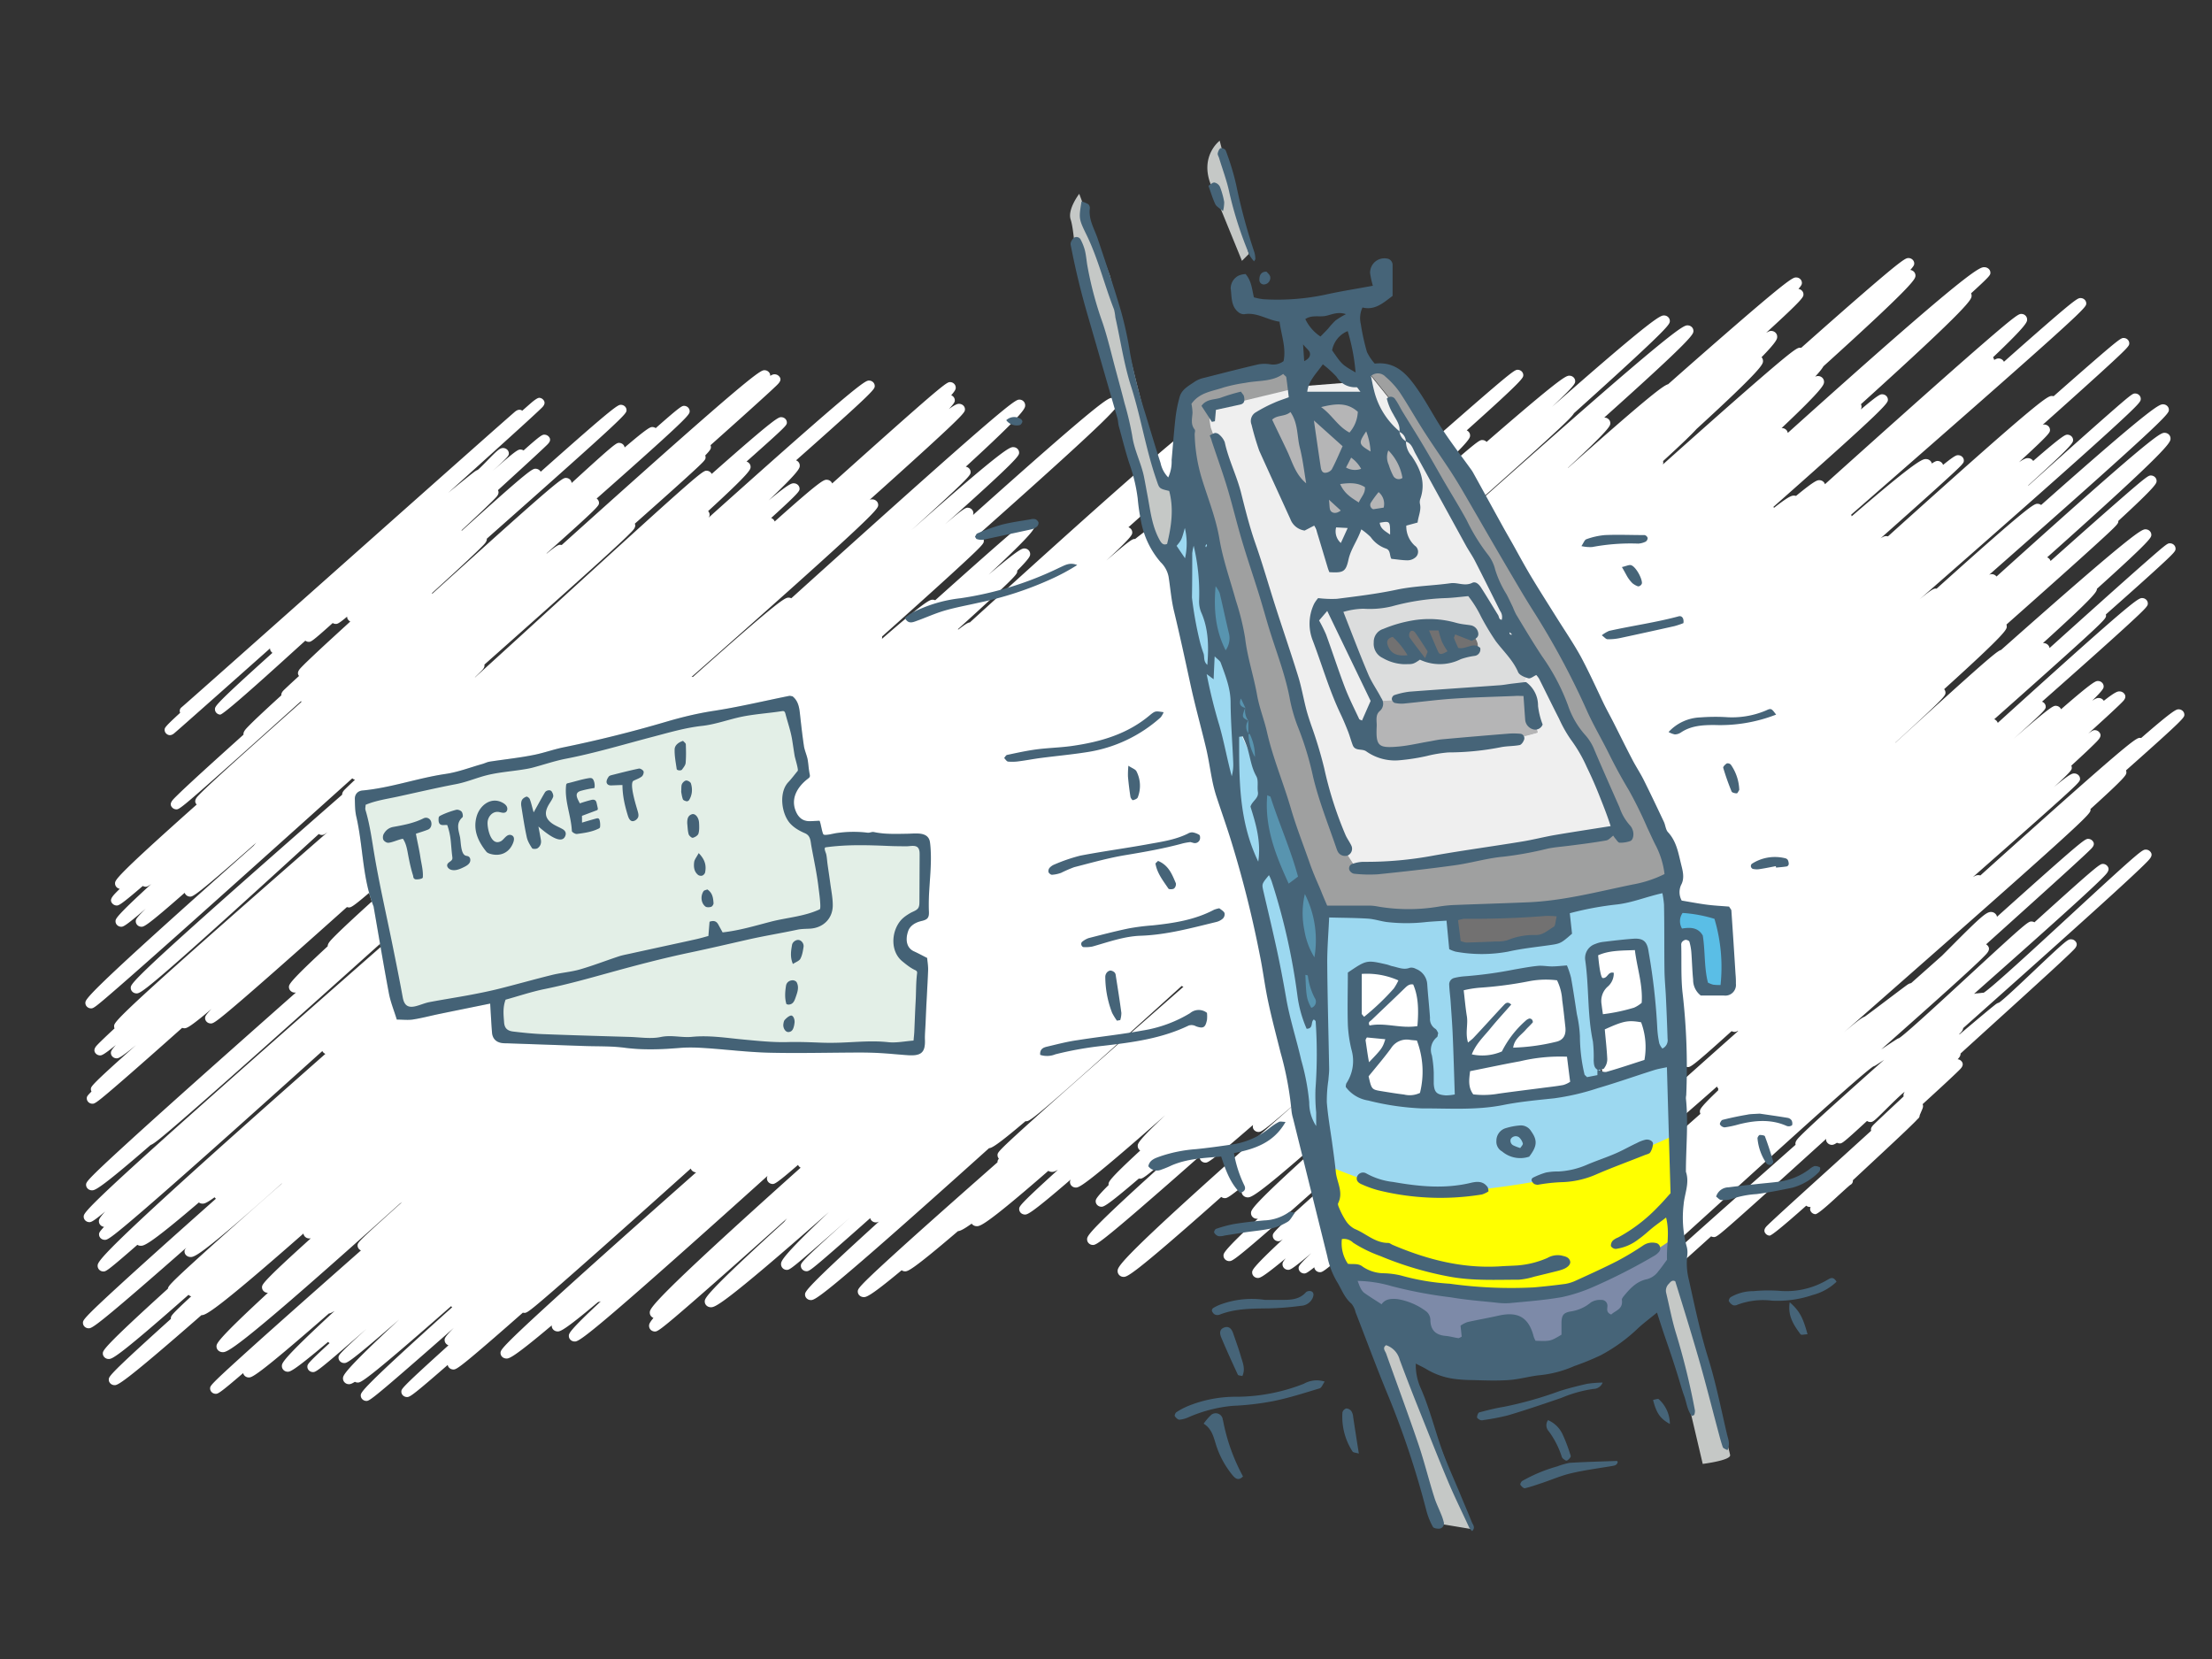 <svg width="480" height="360" fill="none" xmlns="http://www.w3.org/2000/svg"><rect width="100%" height="100%" fill="#333333" stroke="none"/><mask id="a" style="mask-type:alpha" maskUnits="userSpaceOnUse" x="0" y="0" width="480" height="360"><path d="M0 0h480v360H0V0z" fill="#AA9600"/></mask><g mask="url(#a)"><path d="M465.694 184.375c-.794-.043-.957-.054-16.376 14.177-7.279 6.717-17.183 15.858-18.857 16.864-.198.011-.441.038-.743.073-.223.024-.542.061-.7.075-.15-.008-.282-.016-.553.118a.657.657 0 00-.017-.097c6.7-5.931 13.25-11.744 18.357-16.344 3.456-3.111 5.975-5.418 7.702-7.055.96-.909 1.655-1.59 2.124-2.084.615-.646 1.377-1.451.576-2.267a1.268 1.268 0 00-.797-.364h-.005c-.695-.041-.878-.054-14.936 12.669-.172-.1-.37-.164-.559-.172-.771-.043-.889-.048-13.865 11.923-6.105 5.634-13.674 12.619-14.959 13.388-.251.07-.457.202-.579.279-.172.11-.415.269-.708.459-.576.376-1.338.883-2.112 1.395l-.474.314c5.57-4.939 10.726-9.52 14.819-13.217 2.75-2.481 4.752-4.321 6.119-5.622a46.392 46.392 0 001.682-1.66c.455-.483 1.22-1.293.432-2.09a1.152 1.152 0 00-.288-.215l1.759-1.582c5.551-4.997 10.794-9.716 14.778-13.34a519.58 519.58 0 004.788-4.396 63.286 63.286 0 001.33-1.272c.432-.429 1.158-1.151.384-1.931a1.3 1.3 0 00-.802-.365c-.663-.04-.886-.054-13.041 10.789a2832.906 2832.906 0 00-6.832 6.118c-.02-.209-.119-.426-.342-.651a1.342 1.342 0 00-.909-.397c-1.028-.038-2.245 1.011-8.676 7.478-.616.62-1.296 1.304-1.999 2.004a4510.584 4510.584 0 01-6.717 5.968c-.398.046-.754.303-.991.475-.254.185-.613.451-1.045.775-.855.641-1.999 1.505-3.162 2.382-1.88 1.422-4.179 3.158-4.848 3.627-.494.153-1.468.81-4.52 3.415l4.907-4.314c12.635-11.108 24.572-21.601 33.516-29.571 15.083-13.439 15.086-13.774 15.086-14.439 0-.046-.003-.091-.009-.14 7.784-7.046 7.784-7.411 7.787-7.964 0-.145-.028-.287-.082-.418 12.66-11.229 12.66-11.465 12.663-12.09 0-.282-.121-.571-.33-.783a1.244 1.244 0 00-.825-.373c-.553-.032-.991-.059-8.219 6.22a1.44 1.44 0 00-.183-.026c-.748-.046-1.24-.073-21.184 17.722a4308.672 4308.672 0 00-13.524 12.13 1.389 1.389 0 00-.353-.067c-.271-.013-.536-.027-1.296.446a3655.801 3655.801 0 0014.154-12.503c9.122-8.117 9.125-8.243 9.125-8.847 0-.281-.119-.566-.327-.778a1.306 1.306 0 00-.85-.381c-.466-.026-.89-.048-4.489 2.959 3.873-3.549 3.873-3.766 3.873-4.211a1.12 1.12 0 00-.101-.451c.703-.644 1.343-1.234 1.922-1.773a125.038 125.038 0 003.114-2.959c1.031-1.024 1.774-1.765.955-2.596a1.262 1.262 0 00-.802-.365h-.006c-.271-.016-.483-.03-1.519.751a760.855 760.855 0 003.165-2.878 196.887 196.887 0 003.456-3.219c.409-.395.709-.692.912-.91.234-.249.946-1.008.195-1.77a1.304 1.304 0 00-.847-.384h-.009c-.409-.024-.824-.048-3.484 2.034a1.709 1.709 0 00-.18-.22 1.281 1.281 0 00-.856-.384c-.277-.016-.55-.032-1.493.59 2.493-2.446 2.493-2.76 2.493-3.109 0-.295-.119-.579-.336-.799a1.252 1.252 0 00-.816-.37h-.006c-.542-.032-.968-.056-8.089 6.132a1.131 1.131 0 00-.254-.381 1.293 1.293 0 00-.81-.368h-.006c-.548-.032-.957-.056-9.23 7.165 6.977-6.244 6.977-6.443 6.977-6.977a1.13 1.13 0 00-.33-.78 1.296 1.296 0 00-.477-.306c1.696-1.5 3.323-2.937 4.867-4.308 5.808-5.148 10.048-8.946 12.971-11.618 5.121-4.681 5.121-4.863 5.124-5.399 0-.282-.121-.572-.33-.784a1.251 1.251 0 00-.813-.37h-.009c-.734-.043-1.22-.07-17.544 14.563a3343.08 3343.08 0 00-13.869 12.516 1.194 1.194 0 00-.313-.499 1.318 1.318 0 00-.443-.295c4.076-3.616 7.834-6.958 11.121-9.898C457 134.431 457 134.219 457 133.586c0-.086-.011-.169-.031-.255 4.642-4.106 8.089-7.186 10.512-9.394 4.608-4.2 4.608-4.358 4.61-4.89 0-.281-.121-.571-.33-.783a1.243 1.243 0 00-.793-.362h-.006c-.576-.035-.649-.04-4.955 3.726-2.428 2.122-5.915 5.22-10.658 9.469-3.145 2.819-6.723 6.03-10.605 9.528a1.155 1.155 0 00-.333-.671 1.363 1.363 0 00-.886-.399h-.015c-.062-.006-.124-.009-.194-.006 11.431-10.359 11.705-11.172 11.714-11.781 11.804-10.633 11.804-11.124 11.804-11.722 0-.295-.118-.58-.336-.802a1.293 1.293 0 00-.833-.379h-.005c-.853-.05-1.813-.107-31.43 26.173-.689.172-2.326 1.475-11.901 10.113-3.181 2.87-6.928 6.277-11.028 10.016l-.025-.019a740.859 740.859 0 003.78-3.46c7.11-6.559 7.11-6.822 7.11-7.401 0-.258-.108-.531-.288-.74 13.583-12.283 13.586-12.959 13.586-13.619a1.14 1.14 0 00-.071-.4c1.514-1.341 2.973-2.637 4.376-3.881 6.384-5.671 11.051-9.85 14.27-12.777 5.63-5.115 5.63-5.23 5.63-5.786v-.043c8.303-7.65 8.303-8.157 8.306-8.683 0-.297-.119-.584-.339-.807a1.29 1.29 0 00-.802-.365c-.601-.035-.765-.045-7.391 5.735-3.428 2.991-8.18 7.194-14.479 12.817a1.142 1.142 0 00-.299-.507 1.269 1.269 0 00-.435-.287c26.76-23.852 26.766-24.925 26.769-25.797 0-.314-.124-.614-.35-.845a1.336 1.336 0 00-.845-.378c-.838-.049-1.629-.094-24.001 19.893a3174.885 3174.885 0 00-12.561 11.287 1.299 1.299 0 00-.952-.507c-.158-.008-.316-.018-.646.129a5019.131 5019.131 0 0016.415-14.501c22.581-20.046 22.584-20.574 22.584-21.307a1.14 1.14 0 00-.333-.796 1.302 1.302 0 00-.85-.381c-.844-.049-1.79-.108-26.54 21.845a1.267 1.267 0 00-.697-.262h-.009c-.77-.046-1.38-.081-20.884 17.43l-1.093.982a.646.646 0 00-.113-.011c-.395-.021-.72-.04-3.591 2.336a6997.539 6997.539 0 0024.089-21.177c7.697-6.803 13.321-11.83 17.2-15.373 6.714-6.13 6.714-6.392 6.717-6.966 0-.293-.119-.575-.333-.792a1.243 1.243 0 00-.794-.362h-.005c-.585-.035-.689-.04-6.039 4.649-3.072 2.693-7.499 6.63-13.53 12.038-1.186 1.063-2.42 2.17-3.699 3.321v-.088c9.713-8.804 9.713-9.268 9.716-9.815 0-.295-.119-.58-.336-.8a1.294 1.294 0 00-.814-.367c-.505-.03-.878-.051-7.51 5.7a1.323 1.323 0 00-1.05-.609c-.322-.019-.672-.038-2.044.888l.116-.105c6.626-6.091 6.626-6.349 6.626-6.912 0-.28-.124-.577-.333-.789a1.252 1.252 0 00-.825-.373h-.005a.982.982 0 00-.424.049 1618.24 1618.24 0 0012.076-10.843c6.711-6.108 6.711-6.28 6.714-6.845 0-.282-.122-.569-.33-.78a1.25 1.25 0 00-.797-.363h-.002c-.622-.038-.788-.048-8.781 6.92a1535.12 1535.12 0 00-6.508 5.714 1.209 1.209 0 00-.294-.05c-.821-.05-1.533-.09-24.286 20.254a3720.438 3720.438 0 00-11.367 10.209 1.424 1.424 0 00-.302-.053c-.249-.014-.497-.027-1.296.469 5.646-5.008 9.817-8.736 12.727-11.376 5.337-4.842 5.337-4.944 5.34-5.504 0-.282-.119-.566-.328-.778a1.28 1.28 0 00-.813-.37h-.006c-.42-.027-.717-.043-3.365 2.103a1.172 1.172 0 00-.291-.486 1.317 1.317 0 00-.822-.37c-.231-.013-.454-.027-1.321.555a1.164 1.164 0 00-.308-.568 1.334 1.334 0 00-.872-.395h-.009c-.751-.043-1.702-.099-16.206 12.415a1.119 1.119 0 00-.116-.344c12.327-10.759 23.649-20.66 32.385-28.372 18.628-16.443 18.631-16.79 18.634-17.478 0-.29-.116-.572-.331-.79a1.261 1.261 0 00-.807-.367h-.006c-.593-.035-.864-.05-7.583 5.778a1049.908 1049.908 0 00-9.137 8.045 1.1 1.1 0 00-.234-.34 1.31 1.31 0 00-.847-.382c-.209-.013-.424-.024-1.039.328a1.15 1.15 0 00-.251-.574c7.4-7.031 7.403-7.672 7.405-8.206 0-.311-.121-.609-.35-.84a1.252 1.252 0 00-.813-.367c-.601-.035-.906-.054-8.521 6.542-4.401 3.812-10.641 9.327-19.077 16.862a6776.104 6776.104 0 00-15.111 13.546 1.132 1.132 0 00-.294-.493 1.291 1.291 0 00-.841-.381h-.008c-.461-.027-.929-.054-5.133 3.412a1.413 1.413 0 00-.348-.064c-.468-.027-.996-.057-4.41 2.634a1.11 1.11 0 00-.178-.167c24.869-21.955 24.869-22.54 24.871-23.286 0-.295-.118-.58-.335-.8a1.284 1.284 0 00-.808-.367h-.006c-.48-.03-.773-.045-4.729 3.292.15-.295.15-.459.153-.612 0-.185-.043-.365-.125-.531 24.01-21.695 24.01-22.744 24.013-23.554 0-.177-.039-.35-.113-.507 4.19-3.825 4.193-3.976 4.193-4.488 0-.282-.119-.569-.33-.78a1.392 1.392 0 00-.89-.398c-1.008-.059-2.388-.136-34.75 28.785-2.577 2.305-5.248 4.7-8.001 7.176a1.17 1.17 0 00-.325-.663 1.318 1.318 0 00-.861-.389c-.048 0-.096-.005-.15-.005 9.202-8.686 9.205-9.456 9.207-10.043 0-.32-.124-.622-.355-.856a1.296 1.296 0 00-.859-.386c-.172-.01-.35-.021-.728.148 1.064-1.162 1.567-1.835 1.807-2.264 19.97-18.064 19.972-18.957 19.975-19.703 0-.308-.121-.603-.347-.831-.206-.21-.48-.34-.774-.373.85-.944.853-1.17.853-1.408 0-.295-.119-.58-.336-.8a1.247 1.247 0 00-.816-.37h-.006c-.629-.038-1.01-.062-9.842 7.578-3.481 3.012-7.95 6.94-13.529 11.894-.048-.008-.094-.016-.142-.016-.621-.038-.962-.057-8.698 6.617-4.461 3.85-10.757 9.405-19.247 16.985l-1.934 1.728c.087-.201.087-.325.087-.443 0-.099-.011-.198-.037-.295 4.241-3.884 6.28-5.874 7.259-6.96 14.422-13.2 14.425-14.073 14.428-14.762a1.2 1.2 0 00-.319-.813c3.393-3.476 3.396-4.013 3.396-4.453 0-.322-.124-.63-.358-.864a1.31 1.31 0 00-.847-.383h-.006c-.22-.013-.455-.027-1.197.408 8.103-7.404 8.103-7.766 8.106-8.356 0-.295-.119-.58-.336-.8a1.309 1.309 0 00-.751-.372c.748-.848.748-1.063.748-1.32 0-.292-.119-.577-.333-.794a1.26 1.26 0 00-.822-.373h-.005c-.672-.04-1.155-.07-12.37 9.6a1769.162 1769.162 0 00-15.497 13.565c-.988.26-3.978 2.399-21.712 18.166l-.025-.027c9.187-8.522 9.19-9.13 9.193-9.692a1.16 1.16 0 00-.345-.82 1.354 1.354 0 00-.867-.392c-.028 0-.065-.003-.101-.005 19.343-17.315 19.346-18.066 19.348-18.796a1.17 1.17 0 00-.341-.82 1.299 1.299 0 00-.842-.382h-.005c-.986-.059-2.214-.131-47.28 40.011l-2.539 2.261v-.104c0-.035 0-.073-.005-.11l1.841-1.631c7.493-6.636 12.976-11.545 16.765-15.005 4.949-4.52 6.174-5.773 6.479-6.358 3.637-3.267 6.771-6.102 9.436-8.538 11.367-10.392 11.37-10.853 11.37-11.492 0-.297-.119-.582-.336-.804a1.27 1.27 0 00-.85-.381c-.785-.046-1.731-.102-24.377 19.828 5.023-4.72 5.023-5.078 5.026-5.574 0-.295-.119-.58-.336-.802a1.266 1.266 0 00-.83-.375h-.006c-.703-.043-1.307-.078-14.848 11.588-1.017.877-2.087 1.8-3.208 2.773l-.033-.037a1.235 1.235 0 00-.808-.365c-.573-.035-.779-.046-6.347 4.78a1.13 1.13 0 00-.333-.74 1.112 1.112 0 00-.161-.137c4.1-4.013 4.102-4.485 4.102-4.909 0-.306-.121-.6-.344-.826a1.245 1.245 0 00-.387-.266c12.27-10.979 12.273-11.403 12.276-11.99 0-.292-.118-.574-.333-.794a1.254 1.254 0 00-.799-.365c-.641-.04-.881-.053-12.191 9.815-3.634 3.17-8.112 7.111-13.527 11.897a1.25 1.25 0 00-1.101-.81h-.006c-.576-.035-1.129-.067-10.825 8.291.466-.633.466-.861.469-1.076v-.037c14.814-13.289 14.817-13.858 14.82-14.499 0-.297-.119-.584-.336-.805a1.25 1.25 0 00-.796-.362h-.003c-.613-.037-.777-.048-8.453 6.65-.472.413-.966.842-1.48 1.296a1.166 1.166 0 00-.322-.61 1.274 1.274 0 00-.838-.377h-.006c-.658-.04-1.378-.084-14.659 11.462-.209.051-.502.19-1.033.549.373-.329.742-.659 1.109-.984 8.798-7.803 15.241-13.57 19.702-17.634 7.713-7.028 7.713-7.267 7.713-7.846 0-.282-.121-.574-.33-.786a1.294 1.294 0 00-.833-.379h-.005c-.678-.04-1.474-.09-18.465 14.652a1.328 1.328 0 00-.545-.156c-.672-.04-1.364-.08-16.613 13.27h-.037c-.652-.035-1.462-.08-9.04 6.283 4.879-4.499 4.879-4.845 4.882-5.288 0-.067-.006-.136-.02-.206 2.572-2.519 2.572-2.851 2.575-3.224 0-.041 0-.084-.006-.124 19.812-18.082 19.814-19.155 19.817-19.938 0-.32-.124-.625-.355-.859a1.343 1.343 0 00-.867-.391h-.009c-.903-.054-2.112-.124-29.25 23.994a1.182 1.182 0 00-.344-.743 1.285 1.285 0 00-.822-.37c-.446-.027-.822-.048-5.347 3.793a1.158 1.158 0 00-.192-.26 1.335 1.335 0 00-.861-.387c-.438-.024-.929-.053-4.668 2.913-.553-.032-.844.011-6.245 4.676 5.616-5.204 5.619-5.62 5.621-6.103 0-.297-.118-.584-.338-.804a1.265 1.265 0 00-.494-.311c27.064-24.124 27.067-25.264 27.073-26.111a1.2 1.2 0 00-.353-.85 1.279 1.279 0 00-.844-.381h-.009c-.53-.033-1.106-.065-7.643 5.44.255-.379.255-.542.255-.706 0-.3-.119-.587-.339-.81a1.363 1.363 0 00-.87-.392h-.008c-.946-.053-2.126-.12-29.296 24.228a4194.184 4194.184 0 00-22.375 20.231c-.313.016-.796.212-2.487 1.54a1.073 1.073 0 00-.119-.057c1.497-1.354 2.855-2.591 4.086-3.715 8.803-8.047 8.803-8.315 8.803-8.9 0-.035 0-.07-.006-.102 2.809-2.822 2.812-3.23 2.812-3.613 0-.306-.121-.601-.344-.827a1.274 1.274 0 00-.83-.375h-.006c-.517-.03-1.045-.062-7.846 5.695 9.952-9.273 9.955-9.992 9.958-10.572 0-.311-.121-.609-.35-.839a1.254 1.254 0 00-.796-.365h-.006c-.582-.035-.72-.043-6 4.552-3.006 2.618-7.304 6.424-13.131 11.639l-1.256 1.124a1.293 1.293 0 00-.449-.11h-.009c-.635-.038-1.248-.073-11.115 8.506.056-.148.056-.247.056-.343 0-.062-.006-.124-.014-.186 6.491-5.791 11.401-10.214 14.958-13.465 7.121-6.511 7.121-6.704 7.121-7.286 0-.279-.122-.571-.331-.783a1.273 1.273 0 00-.818-.373c-.074-.003-.167-.011-.266 0 .785-.695 1.559-1.384 2.321-2.06 28.166-25.04 28.169-25.81 28.172-26.62 0-.3-.119-.588-.339-.81a1.286 1.286 0 00-.83-.379h-.009c-.847-.05-1.725-.102-30.221 25.395a.93.93 0 01-.048.043c.101-.201.101-.317.101-.435 0-.298-.118-.582-.336-.802a1.233 1.233 0 00-.813-.367c-.449-.027-.768-.046-5.037 3.634 16.111-14.388 16.111-14.93 16.113-15.593 0-.297-.118-.582-.336-.802a1.26 1.26 0 00-.852-.383c-.802-.046-1.694-.102-22.248 18.06a930.517 930.517 0 005.398-4.916c7.51-6.902 7.513-7.168 7.513-7.75 0-.279-.124-.577-.333-.789a1.27 1.27 0 00-.715-.362c12.881-11.805 12.886-12.658 12.889-13.331 0-.32-.124-.623-.353-.856a1.246 1.246 0 00-.813-.37h-.006c-.784-.046-1.406-.083-26.517 22.369a6841.256 6841.256 0 00-23.061 20.737 1.273 1.273 0 00-.488-.131h-.009c-.79-.046-1.474-.086-20.856 17.202-.023-.002-.048-.002-.071-.005-.067-.003-.135-.008-.217 0a4420.234 4420.234 0 0021.48-19.056c19.016-17.012 19.016-17.57 19.018-18.275 0-.295-.118-.58-.336-.8a1.343 1.343 0 00-.875-.394h-.011a1.354 1.354 0 00-.63.088 1569.62 1569.62 0 0012.302-11.1c8.374-7.66 8.374-7.955 8.377-8.543 0-.282-.125-.58-.334-.791a1.32 1.32 0 00-.855-.384c-.328-.019-.672-.037-2.304 1.127 1.285-1.352 1.285-1.615 1.288-1.9 0-.294-.119-.581-.336-.801a1.264 1.264 0 00-.444-.287c.983-1.127.983-1.403.983-1.669a1.16 1.16 0 00-.345-.82 1.273 1.273 0 00-.804-.365c-.701-.043-.991-.06-17.44 14.621-2.55 2.278-5.305 4.746-8.228 7.366a1.17 1.17 0 00-.271-.421 1.297 1.297 0 00-.835-.375c-.672-.038-1.169-.067-11.364 9.053a1.237 1.237 0 00-.771-.757c6.169-5.603 6.169-5.855 6.169-6.365 0-.279-.122-.571-.33-.783a1.294 1.294 0 00-.845-.381h-.008c-.483-.027-.977-.057-5.534 3.72 6.759-6.419 6.759-7.033 6.762-7.572 0-.311-.124-.612-.35-.84a1.275 1.275 0 00-.457-.292c.909-.805 1.792-1.585 2.645-2.342 14.427-12.8 14.43-13.136 14.43-13.804 0-.281-.124-.579-.333-.79a1.27 1.27 0 00-.819-.374h-.005c-.794-.048-1.48-.088-27.683 23.294-2.296 2.05-4.707 4.206-7.211 6.449.22-.333.22-.48.22-.636 0-.287-.113-.566-.322-.783 9.21-8.444 9.213-9.029 9.216-9.6 0-.304-.122-.596-.342-.821a1.335 1.335 0 00-.542-.33l.299-.266c8.453-7.521 8.453-7.615 8.453-8.216 0-.282-.118-.563-.327-.775a1.244 1.244 0 00-.813-.37h-.006c-.666-.04-1.166-.068-15.164 12.309a1.186 1.186 0 00-.229-.324 1.26 1.26 0 00-.802-.365h-.008c-.887-.051-1.096-.065-31.681 27.865-5.842 5.332-12.358 11.285-18.629 16.974-.006-.011-.014-.019-.02-.029l.748-.727c.356-.349.616-.612.797-.8.175-.185.626-.659.499-1.212.802-.714 1.601-1.424 2.395-2.127 7.448-6.618 15.15-13.463 20.805-18.568 3.049-2.752 5.271-4.791 6.799-6.234a56.54 56.54 0 001.877-1.835c.472-.491 1.093-1.137.765-1.816.302-.265.599-.531.893-.791 4.633-4.107 8.015-7.13 10.336-9.244 4.125-3.755 4.125-3.852 4.128-4.383a1.05 1.05 0 00-.077-.391c1.234-1.277 1.234-1.513 1.234-1.795 0-.142-.031-.29-.09-.426 1.764-1.575 3.416-3.053 4.935-4.413a957.211 957.211 0 007.287-6.58 123.6 123.6 0 001.994-1.859c.694-.668 1.408-1.357.621-2.157a1.335 1.335 0 00-.842-.378c-.223-.013-.437-.024-1.047.338.042-.303-.065-.587-.322-.85a1.258 1.258 0 00-.822-.373h-.005c-.779-.046-1.519-.091-26.28 21.969a4655.86 4655.86 0 00-17.81 15.96 1.246 1.246 0 00-.243-.04c-.373-.021-.658-.037-3.012 1.897a1.23 1.23 0 01-.017-.057c.031-.029.062-.056.096-.085 11.268-10.046 11.268-10.237 11.271-10.864 0-.282-.122-.569-.331-.781a1.207 1.207 0 00-.183-.153c2.075-1.832 4.04-3.57 5.875-5.201 14.309-12.717 14.312-13.085 14.312-13.755 0-.293-.119-.575-.333-.794a1.242 1.242 0 00-.799-.363c-.509-.03-.72-.042-6.232 4.826a1.319 1.319 0 00-.643-.23h-.006c-.471-.03-.841-.051-6.096 4.434a1.142 1.142 0 00-.316-.628 1.252 1.252 0 00-.799-.365h-.008c-.655-.038-.822-.046-10.385 8.702a1.143 1.143 0 00-.333-.733 1.29 1.29 0 00-.807-.367h-.006c-.875-.051-1.245-.072-29.115 25.153a.83.83 0 00-.028-.164c1.364-1.242 2.665-2.433 3.868-3.538a369.438 369.438 0 005.644-5.263 57.354 57.354 0 001.601-1.58c.35-.367.83-.869.771-1.419 30.323-26.83 30.32-27.087 30.32-27.905 0-.29-.119-.566-.33-.783a1.277 1.277 0 00-.805-.368h-.006c-.691-.043-1.084-.064-17.476 14.518a1.32 1.32 0 00-1.034-.644c-.751-.043-1.129-.064-16.107 13.463a.68.68 0 00-.028-.121 628.506 628.506 0 003.461-3.235 162.207 162.207 0 003.145-3.017c.404-.4.695-.703.895-.926.201-.225.768-.853.384-1.518 1.971-1.797 3.784-3.455 5.356-4.896 1.855-1.7 3.208-2.95 4.137-3.825.499-.466.886-.837 1.146-1.091.387-.379 1.104-1.084.336-1.862a1.277 1.277 0 00-.81-.365c-.497-.027-.726-.04-4.603 3.423-.18-.113-.4-.185-.598-.196-.528-.03-.822-.046-6.118 4.657 3.518-3.2 3.518-3.372 3.518-3.83 0-.28-.119-.567-.328-.779a1.292 1.292 0 00-.872-.38c-.729-.025-1.24.431-3.515 2.765-.661.679-1.632 1.671-2.025 1.977-.378.129-.779.44-1.242.805-.494.389-1.194.947-2.14 1.711-.9.73-1.951 1.58-3.058 2.484 1.694-1.529 3.357-3.031 4.935-4.453 4.21-3.798 8.188-7.387 11.06-10.003a334.773 334.773 0 003.41-3.138 51.6 51.6 0 00.938-.896c.276-.276 1.016-1.011.251-1.786a1.217 1.217 0 00-.785-.36c-.322-.02-.943.37-1.864 1.17-.477.413-1.098.96-1.854 1.623-.365-.26-.904-.357-1.615.252-.161.136-.399.343-.706.611-.61.534-1.502 1.317-2.629 2.31-2.253 1.988-5.449 4.82-9.25 8.189-7.597 6.739-17.6 15.628-27.248 24.198-15.52 13.791-31.565 28.048-32.463 28.788-.028.022-.056.043-.082.067a.982.982 0 00-.237 1.143c-3.374 3.082-3.374 3.273-3.374 3.71 0 .281.119.566.33.778.235.236.87.703 1.76-.054.135-.115.333-.287.59-.51.508-.445 1.256-1.099 2.205-1.939 1.897-1.677 4.616-4.083 7.908-7.006 2.962-2.629 6.39-5.674 10.1-8.971-.043.269.044.542.338.84.05.051.107.099.167.14l-.198.177c-12.276 11.04-12.279 11.427-12.279 12.068 0 .292.119.574.333.794.21.212.497.343.794.362h.005c.475.029 4.94-3.784 13.394-11.438 1.692-1.534 3.456-3.136 5.085-4.606.195.151.432.242.678.255.516.03.677.04 5.263-4.082.175.11.378.177.581.19h.009c.375.021.612.035 2.552-1.593-.034.263.048.542.333.831.099.099.215.183.342.244a1678.06 1678.06 0 00-4.283 3.922 317.26 317.26 0 00-4.955 4.635 44.336 44.336 0 00-1.406 1.4c-.404.427-1.062 1.124-.48 1.859a218.99 218.99 0 00-2.572 2.377c-.325.306-.576.545-.743.711-.395.391-.567.764-.517 1.113a341.88 341.88 0 00-4.988 4.606 71.616 71.616 0 00-2.262 2.213c-.505.528-1.059 1.108-.963 1.711a3375.984 3375.984 0 00-4.503 4.056c-3.577 3.232-6.2 5.63-8.018 7.336a93.34 93.34 0 00-2.254 2.165c-.722.727-1.468 1.481-.669 2.291.21.212.5.343.797.362h.005c.666.04.844.051 13.886-11.596a4628.37 4628.37 0 0013.264-11.905c.005.07.02.143.042.215-5.841 5.204-11.324 10.091-15.531 13.906-2.389 2.167-4.13 3.774-5.32 4.908a41.043 41.043 0 00-1.468 1.454c-.395.421-1.126 1.199-.395 1.977l-.717.639c-16.988 15.139-16.991 15.762-16.994 16.483 0 .301.119.59.342.816.178.182.426.305.677.351-.079.078-.152.153-.225.223-1.4 1.395-2.172 2.164-1.32 3.025.21.212.51.346.803.365h.005c.463.027.774.046 5.74-4.235.167.096.353.155.542.166h.006c.248.016.44.027 1.282-.593-7.75 7.114-7.75 7.565-7.75 8.104 0 .298.118.582.338.805.21.211.514.348.808.367h.006c.465.027.793.046 5.404-3.914-2.163 2.109-2.163 2.382-2.163 2.75 0 .279.124.582.333.794.217.22.505.351.813.37h.006c.584.035 1.008.059 9.458-7.363.048.15.141.303.294.458.209.212.514.349.81.368h.006c.64.038 1.095.067 14.461-11.736a8.857 8.857 0 00-.599.692 4611.976 4611.976 0 00-8.08 7.184c-28.431 25.349-28.434 26.154-28.437 26.934 0 .301.119.588.339.81.209.212.5.344.793.362h.003c.587.035.695.043 5.94-4.517 2.96-2.572 7.16-6.282 12.838-11.338 10.376-9.241 24.383-21.822 38.006-34.059.158.15.367.257.584.308-.486.456-.9.848-1.242 1.175-.427.408-.737.711-.952.928-.195.199-.62.631-.587 1.138-9.673 8.468-18.874 16.55-26.345 23.192-19.526 17.363-19.53 17.999-19.532 18.737 0 .3.119.587.339.81.22.222.51.359.833.375.72.041 1.24.07 14.475-11.762 7.166-6.408 16.232-14.676 25.156-22.819.181.12.393.198.61.206.26.016.444.027 1.302-.617-9.86 8.611-18.922 16.553-26.455 23.225-19.865 17.599-19.868 18.178-19.871 18.911 0 .155.031.311.096.453a151.327 151.327 0 00-3.01 2.846c-.392.386-.674.676-.87.891-.595.665-.649 1.255-.158 1.754.21.212.517.351.814.37h.003c.366.021.688.04 3.512-2.256-1.079 1.191-1.079 1.451-1.082 1.717 0 .298.119.585.34.805.22.22.505.351.815.37h.006c.4.024.76.045 4.297-2.868-9.8 8.715-9.8 9-9.803 9.558 0 .182.045.362.133.523-1.02.995-1.02 1.153-1.02 1.494 0 .282.12.566.328.778.21.212.503.346.8.365h.002c.582.034.757.045 6.728-5.135 3.06-2.655 7.273-6.37 12.838-11.325.121.046.248.075.381.083h.009c.508.03.968.057 5.988-4.192-1.4 1.438-1.4 1.692-1.4 1.99 0 .293.118.574.333.794.209.212.51.349.807.368h.003c.587.035.853.051 7.355-5.553 3.684-3.176 8.851-7.728 15.794-13.911 2.07-1.843 4.235-3.777 6.485-5.789.116.043.226.065.362.078.5.03.813.048 6.666-5.086.053.172.152.336.28.464.174.177.394.298.634.354-.736.735-.736.886-.736 1.197 0 .048.002.096.01.145-3.576 3.229-6.213 5.651-8.051 7.4-1.065 1.012-1.833 1.771-2.352 2.321-.48.507-1.003 1.062-.991 1.633-8.4 7.758-8.403 8.31-8.406 8.85 0 .303.122.592.342.815.226.228.534.368.856.384.093.005.189.01.316-.011a7533.54 7533.54 0 00-15.625 13.849c-9.557 8.498-16.576 14.799-21.457 19.268-8.45 7.734-8.454 8.031-8.454 8.624 0 .282.125.58.334.791a1.3 1.3 0 00.847.384h.008c.66.038 1.39.08 12.827-9.844.584-.172 1.846-1.132 7.462-5.998 4.003-3.469 9.647-8.447 17.262-15.226a9376.217 9376.217 0 0026.994-24.155c.164.086.336.131.534.147.079.006.158.009.254-.002-15.162 13.305-30.233 26.556-42.37 37.371-24.665 21.961-24.665 22.68-24.668 23.439 0 .298.118.585.339.808.209.212.508.351.816.367.386.022.691.04 3.509-2.301-1.364 1.488-1.364 1.813-1.366 2.124 0 .309.12.604.347.832.206.209.477.34.77.373-1.084 1.14-1.087 1.36-1.087 1.655 0 .279.125.576.334.788.217.22.52.349.818.37.624.038.969.057 8.849-6.746 4.551-3.93 10.983-9.606 19.656-17.355a6621.776 6621.776 0 0018.798-16.865 1.257 1.257 0 00.66.612 4659.199 4659.199 0 00-12.4 10.971c-37.01 32.871-37.014 34.123-37.02 35.038 0 .314.125.612.35.842.21.212.506.346.803.365h.005c.57.035.763.046 6.135-4.619.418-.365.864-.751 1.33-1.162.192.121.415.202.65.204.708.041 1.603.092 12.696-9.394.203.148.446.237.706.253h.009c.352.021.742.043 2.696-1.382a1.182 1.182 0 00.288.317l-.404.359c-9.105 8.085-15.788 14.083-20.424 18.332C18 286.162 18 286.484 18 287.066c0 .282.124.582.333.794.218.22.506.352.813.371h.006c.635.037 1.056.064 11.3-8.777a1419.39 1419.39 0 009.997-8.726c-.404.466-.404.622-.404.861 0 .281.118.568.327.778.235.238.548.381.895.397.853.045 1.898.104 19.874-15.95.009.008.02.013.028.021-1.033.91-2.038 1.798-3.018 2.659-6.99 6.169-12.098 10.724-15.613 13.927-5.63 5.129-6.065 5.721-6.099 6.22-14.122 12.798-14.122 13.437-14.125 14.059 0 .3.119.59.339.813.226.228.528.373.853.381.75.043 1.524.088 17.403-13.922.16.161.361.276.581.333-4.41 4.069-4.41 4.27-4.41 4.755 0 .043 0 .084.009.127a841.697 841.697 0 00-6.51 5.909c-6.969 6.406-6.972 6.725-6.972 7.301 0 .296.119.577.336.797.22.223.514.357.833.378h.006c.697.043 1.468.086 18.928-15.185.86.022 2.642-.579 22.138-17.712.03.252.144.488.333.679.228.23.525.365.867.386.113.005.225.013.398-.029-10.585 9.546-10.588 10.043-10.588 10.638 0 .298.119.585.336.805.223.225.522.362.844.381.037 0 .065.002.1.005-11.153 10.306-11.153 11.027-11.156 11.642 0 .308.121.606.347.834.234.239.56.367.895.4 1 .056 2.372.134 32.398-26.717a2650.98 2650.98 0 006.178-5.542c.138-.086.296-.191.477-.319a800.995 800.995 0 00-4.314 3.884c-5.364 4.871-5.364 5.005-5.367 5.563 0 .282.121.569.33.781.116.115.248.209.398.276-3.128 2.758-6.09 5.373-8.851 7.814-7.7 6.811-13.324 11.829-17.192 15.338-6.682 6.062-6.682 6.237-6.685 6.808 0 .282.121.571.33.783.209.212.505.346.799.365h.003c.53.032.76.046 6.036-4.493.045.207.153.408.308.563.223.226.514.368.844.379.7.04 1.471.088 17.44-13.863.243-.035.596-.161 1.26-.566-11.441 10.558-11.444 11.32-11.447 11.969 0 .314.125.611.35.842.22.223.517.357.836.378h.006c.533.032 1.112.067 8.837-6.472.023.024.045.051.068.072.076.075.158.142.248.196-4.81 4.402-4.81 4.603-4.814 5.129 0 .289.116.568.33.786.21.211.509.346.802.364h.006c.613.038.867.051 9.145-7.159.796-.692 1.646-1.438 2.558-2.235-6.084 5.558-6.084 5.741-6.084 6.28 0 .279.121.569.33.781.217.22.505.351.816.37h.006c.638.037 1.025.062 10.249-7.905.57-.491 1.163-1.006 1.784-1.545-12.206 11.325-12.211 12.172-12.214 12.806 0 .316.124.619.353.85.226.228.528.37.855.383.246.014.506.03 1.375-.509.164.091.348.145.54.158h.005c.703.043 1.375.086 20.34-16.577.04.056.082.11.132.161.029.029.06.056.09.083-19.828 17.792-19.83 18.455-19.833 19.15 0 .297.118.584.338.804.21.212.503.346.8.365.632.04.87.054 12.01-9.67 2.061-1.8 4.399-3.849 7.03-6.167-1.979 1.985-1.979 2.277-1.979 2.648 0 .297.119.582.336.804.141.143.31.25.497.317-.604.547-1.18 1.068-1.728 1.566-8.498 7.715-8.498 7.916-8.498 8.509 0 .287.116.566.33.781.215.214.511.348.805.367h.005c.602.035.853.051 7.85-6.03l1.07-.931c.039.226.15.44.319.612.208.212.519.354.815.37.627.038.943.056 8.967-6.896 1.779-1.54 3.84-3.345 6.209-5.432.082.024.155.032.251.043.607.037.788.048 8.242-6.46 4.331-3.782 10.534-9.284 18.97-16.821 2.815-2.516 5.813-5.201 8.97-8.031.053.161.147.313.271.44.226.228.528.364.855.386h.04l-3.648 3.229c-12.44 11.023-21.573 19.196-27.917 24.99-10.879 9.936-10.882 10.354-10.882 10.99 0 .295.119.579.336.802.226.231.537.354.861.386.602.035 1.291.078 9.925-7.197-.006.046-.006.086-.006.129 0 .295.119.579.336.799.226.228.528.365.853.387h.008c.565.032 1.217.069 8.88-6.393.149.006.304-.01.598-.163-6.96 6.472-6.962 7.014-6.965 7.543 0 .305.121.598.344.823.221.226.52.349.836.376.887.051 1.725.102 31.949-26.969a4404.1 4404.1 0 009.998-8.981c-.141.273-.141.424-.141.566 0 .311.121.606.347.834.209.212.511.343.81.368.458.026.768.043 5.591-4.139a1.199 1.199 0 00.567.603c-32.729 29.3-32.734 30.58-32.737 31.462 0 .317.124.617.353.851.127.128.277.228.443.292-.948 1.135-.951 1.443-.951 1.722 0 .317.124.62.353.853.209.212.508.341.807.368.621.037.878.053 9.01-7.028 4.582-3.992 11.064-9.735 19.797-17.543a8.987 8.987 0 00-.635.78c-17.243 15.695-17.248 16.591-17.251 17.291 0 .311.121.609.35.84.232.236.545.375.887.394.906.054 2.103.121 25.721-20.665-10.393 9.82-10.399 10.697-10.402 11.322a1.245 1.245 0 001.158 1.237h.003c.601.035.782.048 7.561-5.859a968.432 968.432 0 006.191-5.445 908.702 908.702 0 00-3.952 3.562c-6.661 6.052-6.661 6.309-6.664 6.873 0 .292.116.574.334.791.208.212.494.349.804.365.587.035.746.045 6.364-4.853a1001.14 1001.14 0 007.55-6.663c.045.201.152.394.302.547.22.223.517.357.833.379h.008c.175.01.348.021.76-.186-16.043 14.566-16.045 15.218-16.045 15.854 0 .297.118.584.338.807.221.223.517.359.836.378h.008c.901.054 1.83.108 31.995-26.899 2.171-1.945 4.424-3.965 6.745-6.054.567-.033 1.691-.574 7.911-5.856.023 0 .045.005.065.005.737.043 1.141.067 18.685-15.684 4.461-4.002 9.583-8.632 15.15-13.678.116.081.243.143.379.183-6.737 5.907-12.9 11.32-18.228 16.019-7.143 6.304-12.355 10.945-15.93 14.185-6.18 5.604-6.18 5.775-6.183 6.347 0 .268.102.531.288.74-.293.41-.293.577-.296.751v.048c-1.353 1.191-2.668 2.35-3.947 3.479-8.499 7.498-14.713 13.04-18.993 16.948-7.375 6.73-7.375 7.049-7.378 7.631 0 .296.119.58.336.8.229.231.545.367.867.389.576.032 1.234.07 8.315-5.824.195.137.418.228.669.234.604.034 1.257.075 11.553-8.718.401-.032 1.076-.274 2.971-1.631.039.053.081.107.129.155.235.236.551.379.893.397.745.043 1.711.097 15.613-12.009.2.134.44.204.689.228.268.016.559.032 1.406-.453-.37.335-.726.66-1.07.974-7.347 6.698-7.349 6.987-7.349 7.561 0 .282.124.582.333.794.22.223.508.346.835.376.576.035 1.133.067 10.035-7.613-.175.274-.175.416-.175.588 0 .281.124.576.333.788.223.226.519.36.838.381h.009c.734.043 1.55.089 19.507-15.711-5.986 5.631-5.989 6.183-5.992 6.69 0 .311.122.606.348.834.056.059.124.113.194.159-6.866 6.33-6.866 6.805-6.869 7.331 0 .053.003.104.011.158-2.803 2.792-2.803 3.16-2.803 3.522 0 .3.118.587.339.81.22.223.519.354.824.373.52.029.991.059 8.202-6.113.056.01.11.018.172.024.582.035.827.051 7.369-5.614.105.04.215.067.328.08-19.092 17.114-19.095 17.953-19.098 18.707 0 .309.122.606.348.834.217.22.505.352.816.371h.005c.633.037 1.051.064 10.376-7.97a1397.1 1397.1 0 0012.889-11.277 1.335 1.335 0 00-.011.183c0 .311.121.609.347.837.209.211.511.348.804.367h.003c.633.038.926.056 10.452-8.197-.07.15-.07.257-.07.389 0 .287.116.566.33.78.209.212.514.349.808.368h.005c.596.034.867.051 7.674-5.837 3.64-3.15 8.693-7.613 15.413-13.608.034.016.071.027.105.04a4910.461 4910.461 0 00-20.029 17.591c-33.63 29.735-33.635 31.055-33.641 32.018 0 .322.124.627.356.863.223.226.522.363.844.381h.008c.811.049 1.649.094 21.28-17.344.198.155.441.249.698.265h.005c.362.022.678.041 3.21-2.003.043.22.15.423.317.592.059.062.127.116.197.164.031.255.15.494.339.684.232.233.553.373.881.392.726.04 1.604.088 14.633-11.355.173.153.382.257.607.303-14.427 13.013-14.43 13.782-14.433 14.477 0 .311.122.609.348.837.223.225.516.351.838.378.093.006.187.011.314-.016-7.465 6.977-7.465 7.506-7.468 8.021 0 .3.121.59.341.812.209.212.517.352.814.371h.005c.599.034.898.053 7.496-5.644 3.789-3.273 9.151-8.01 16.387-14.48 1.745-1.561 3.56-3.189 5.444-4.879-1.254 1.344-1.257 1.623-1.257 1.915 0 .088.009.177.031.26-.293.258-.587.515-.875.77-5.692 5.016-9.845 8.715-12.697 11.312-4.994 4.546-4.994 4.732-4.997 5.276 0 .282.121.574.33.789.209.212.5.343.794.362h.002c.269.016.435.027 1.082-.44-6.683 6.237-6.683 6.738-6.683 7.229 0 .3.118.59.342.816.217.219.511.354.824.372h.006c.448.027.903.054 6.129-4.27-.711.842-.711 1.078-.714 1.32 0 .3.118.59.341.815.209.212.517.354.814.368.437.026.773.045 5.116-3.635-2.77 2.626-2.77 2.902-2.773 3.27 0 .29.116.571.333.788.209.212.505.347.802.365h.006c.316.019.556.032 2.261-1.338.023.257.136.501.328.695.209.211.505.346.801.364h.006c.59.035.791.049 6.96-5.319 3.549-3.087 8.611-7.572 15.477-13.718a7462.241 7462.241 0 0020.182-18.146c.054.179.152.346.291.488.22.225.516.357.835.378h.012c.584.032 1.064.059 7.538-5.649-3.151 2.867-3.151 3.055-3.154 3.463 0 .051.003.099.012.15-3.493 3.342-4.012 4.147-4.091 4.584-5.003 4.81-5.006 5.32-5.006 5.792 0 .305.121.601.344.826.218.222.511.354.825.373h.008c.779.045 1.395.08 20.19-16.763.234-.212.472-.424.712-.638.056.102.132.204.231.306.15.15.333.26.534.321-.15.151-.285.29-.404.416-.299.314-.601.631-.802.95a5475.025 5475.025 0 00-4.729 4.206c-30.814 27.457-30.817 28.388-30.82 29.209 0 .303.121.593.342.818.22.225.514.357.827.375h.008c.751.043 1.401.081 18.51-15.236 4.504-4.031 9.659-8.693 15.139-13.667.057.164.153.317.28.446.11.11.237.198.375.26-5.141 4.544-9.85 8.712-13.834 12.261-12.945 11.535-12.945 11.722-12.945 12.347 0 .231.076.456.217.65-.519.611-.519.788-.519.995 0 .279.124.574.33.786.155.158.35.271.559.33-1.073 1.15-1.073 1.389-1.076 1.657 0 .295.119.577.336.797.22.223.531.362.833.376.734.042 1.316.075 16.291-13.329 7.993-7.154 18.259-16.511 28.434-25.8.181.115.401.185.602.199.615.034.906.051 9.571-7.793.169.094.356.15.545.164.203.01.372.021.787-.22.023.016.048.029.074.045a5959.986 5959.986 0 00-10.932 9.735c-5.559 4.965-9.628 8.629-12.434 11.196a194.41 194.41 0 00-3.445 3.209 26.69 26.69 0 00-.909.906c-.232.247-.932.993-.215 1.746-13.176 11.876-13.176 12.399-13.176 13.04 0 .297.118.582.336.804.217.223.511.354.824.376h.006c.762.046 1.482.088 22.731-18.836.048.008.084.016.141.019.565.035.754.045 5.613-4.142a711.85 711.85 0 006.88-6.025c.045.159.139.32.294.481a.909.909 0 00-.045.354c-3.961 3.776-3.961 4.16-3.961 4.603 0 .171.039.338.113.491-3.789 3.353-7.494 6.625-10.859 9.6a5472.416 5472.416 0 00-16.743 14.828c-7.335 6.545-7.335 6.594-7.335 7.184 0 .279.119.561.328.772.209.212.505.346.799.365h.005c.455.027.703.043 4.631-3.353.056.14.141.268.254.381.209.212.514.349.807.368h.006c.683.04 1.115.067 16.178-13.321a1.216 1.216 0 00.319.391c-14.572 13.117-14.574 13.657-14.574 14.319 0 .298.118.582.338.805.133.134.291.236.463.298l-.991.893a744.532 744.532 0 00-5.81 5.287c-.712.657-1.251 1.164-1.607 1.507-.567.55-1.27 1.234-.491 2.023.209.212.508.349.805.367h.005c.794.046 1.093.065 22.963-19.796-.059.319.025.631.333.942.217.22.508.354.822.373h.008c.093.005.181.01.288-.008-13.131 11.877-13.131 12.36-13.131 13.007 0 .295.118.579.336.799.209.212.497.343.793.362h.003a.794.794 0 00.358-.037c-.146.142-.273.268-.381.375-.384.386-1.104 1.108-.333 1.886.209.212.503.343.796.362h.006c.63.037.779.046 8.781-7.119 4.658-4.171 10.805-9.754 17.315-15.666 13.434-12.197 30.114-27.344 32.048-28.487.243-.072.449-.201.579-.284a57.8 57.8 0 00.754-.488c.297-.194.638-.419 1.002-.66a1925.687 1925.687 0 00-9.235 8.245c-3.221 2.897-5.565 5.043-7.171 6.559-.89.84-1.536 1.47-1.971 1.926-.449.469-1.03 1.076-.841 1.711-.633.558-1.26 1.114-1.881 1.663-7.919 7.012-15.401 13.632-20.952 18.603a577.732 577.732 0 00-6.626 6.003 78.716 78.716 0 00-1.819 1.725c-.587.585-1.318 1.312-.53 2.111.208.212.516.341.807.365.68.04.906.051 12.671-10.598.158.086.336.131.514.147.633.038.748.043 8.617-6.998 4.292-3.841 9.888-8.909 15.856-14.319-.076.292-.014.609.316.942.218.22.509.351.819.372h.011c.266.014.537-.029 1.178-.461.158.086.333.14.511.15h.011c.57.032.664.035 6-4.874.195.137.435.22.666.228.638.024.847-.182 3.399-2.712 1.186-1.177 3.301-3.272 4.125-3.865-.2.279-.361.636-.237 1.014l-.55.515c-1.703 1.593-3.273 3.058-4.41 4.134-.574.541-1.037.981-1.356 1.293-.412.402-.945.922-.734 1.515-3.117 2.841-6.375 5.794-9.291 8.439-3.651 3.31-7.101 6.438-9.583 8.71a295.836 295.836 0 00-2.948 2.728c-.355.335-.629.601-.81.783-.641.644-.709 1.231-.206 1.738.209.212.494.341.788.36.404.025 3.032-2.118 7.883-6.43.025-.021.05-.046.076-.067.197.164.446.265.703.282h.003c.09.005.166.01.248 0-.254.531-.042.933.218 1.199.211.214.502.348.796.362.371.021 1.726-1.041 4.065-3.187 1.313-1.204 3.089-2.833 3.535-3.176a.958.958 0 00.548-.998l2.897-2.698c2.786-2.594 5.669-5.277 7.809-7.302a150.998 150.998 0 002.584-2.492 22.159 22.159 0 00.773-.805.99.99 0 00.435-.802c.062-.144.138-.327.203-.477l.314-.738c.152-.367.324-.772.115-1.191a895.142 895.142 0 004.004-3.672 235.744 235.744 0 003.252-3.045c.407-.391.703-.684.907-.895.24-.25.965-1.014.212-1.779a1.233 1.233 0 00-.768-.359l.144-.156c.352-.386.513-.748.482-1.084 2.414-2.199 4.975-4.522 7.352-6.682a2590.57 2590.57 0 0012.169-11.083 303.114 303.114 0 003.97-3.702 44.78 44.78 0 001.107-1.092c.313-.324 1.041-1.086.282-1.856a1.242 1.242 0 00-.83-.37c-.712-.035-.858-.043-8.013 6.743-2.866 2.718-6.753 6.406-7.702 7.004-.195.043-.412.14-.649.314-.142.105-.348.266-.605.472-.468.376-1.135.923-2.035 1.674-1.443 1.202-3.292 2.763-5.286 4.445a1.839 1.839 0 00-.042-.078c.141-.14.257-.26.35-.362.311-.333.477-.647.503-.942 9.094-8.095 19.055-16.971 26.731-23.897 4.495-4.054 7.796-7.071 10.091-9.22 1.262-1.18 2.222-2.1 2.849-2.733.937-.947 1.677-1.693.864-2.519a1.32 1.32 0 00-.816-.368l-.028.011z" fill="#fff"/><path d="M292.548 277.073l2.41-.564 12.638 2.257 20.635 2.799 10.587-.937 23.98-12.707 1.296 3.916-2.974 6.139-12.818 11.173s-13.246 4.728-13.753 4.728c-.506 0-21.749-.372-23.98-1.128-2.23-.757-16.895-11.737-16.895-11.737l-1.126-3.939z" fill="#7D8AA8"/><path d="M363.215 229.076c0-11.342.158-38.032.158-38.032l-23.046 5.587-1.486 5.022-3.379 2.606-17.842 1.49s-2.252-.745-2.252-1.298-.372-6.522-.372-6.522l-14.643.191-13.201-.372-.157 39.25h-.214s.079.722.202 1.941v3.093l.316-.159c.845 8.295 2.467 24.422 2.467 25.663 0 0 .563 6.896.563 7.641 0 .744 13.933 3.159 13.933 3.159l22.301 2.427 11.151-.565 6.511-1.862 13.933-7.628 6.183-2.788v-39.284l-1.126.44zm-61.172 9.265l-7.704-2.189c.191-6.026.461-24.997.461-24.997l1.487-.745s11.331.181 11.523 1.298c.191 1.117.923 5.643.923 5.643s.192 13.474.901 21.25l-7.591-.26zm20.274.553l-4.99-.135c-.383-7.584-1.329-25.562-1.329-25.562l23.417-2.257s1.937 15.45 3.267 24.828l-20.365 3.126zm25.647-3.905l-.473.068-2.129-28.743 9.664-1.49 1.296 1.67 3.57 23.88-11.928 4.615z" fill="#9CD8F0"/><path d="M315.964 213.197c.552 3.172 1.329 25.562 1.329 25.562l11.118-.237 14.237-2.731-3.267-24.828-23.417 2.234zm-19.7-2.832l-2.252 1.129s1.858 25.132 2.602 25.505c.743.372 6.87 2.054 6.87 2.054l6.105-.542-.709-25.719-12.616-2.427zm49.436-3.498l2.038 26.634 11.151-2.607s-2.038-25.697-2.602-25.697c-.563 0-9.664.373-9.664.373l-.923 1.297z" fill="#fff"/><path d="M315.029 197.952l.09.575 1.025 6.692 5.575.745 10.408-1.128 6.51-1.49.924-5.959-1.487-.564s-23.969 1.129-23.045 1.129z" fill="#727171"/><path d="M363.541 197.184l10.408.745.923 16.928s-5.947.925-5.947 0c0-.926-.924-12.663-.924-12.663l-4.832.181.372-5.191z" fill="#5ABEE6"/><path d="M363.35 191.044s-5.384 1.67-6.319 2.043c-.935.372-14.642 2.607-14.642 2.607l-12.83 1.681-11.15.553-.057-.406-19.272.598-11.894-.373-2.039-4.288-11.151-33.145-5.395-23.642-8.177-21.442-3.717-21.973 1.307-6.704 5.947-4.514 16.535-2.607 1.126 5.214s-18.585 4.097-19.148 4.097c-.563 0 1.667 6.522 1.667 6.522l23.417 76.154 6.69 16.758 24.386-2.369 9.067-1.535 23.788-4.514-16.895-34.635-31.966-57.352-5.395-6.703 4.506-1.31 2.601 2.8 13.291 18.338 13.201 25.324 30.288 55.49 2.23 9.333z" fill="#9FA0A0"/><path d="M299.013 152.122s32.529-4.277 32.664-2.607c.136 1.67 2.05 9.502 2.05 9.502l-6.318 1.862-28.621 2.788s-2.602-.745-2.602-1.862c0-1.118 2.827-9.683 2.827-9.683z" fill="#B5B5B6"/><path d="M330.46 142.812c-.563-.181-9.855-15.078-9.855-15.078l-30.851 4.097c.563.553 9.292 20.314 9.292 20.314l18.022-.926s14.496-.564 14.642-1.681c.147-1.118-.698-6.534-1.25-6.726zm-10.407-1.49s-8.549 2.257-9.112 2.054c-.564-.203-10.96-1.129-10.96-1.129l-1.306-2.798 2.793-2.416 6.499-1.309s7.997 0 8.74.373c.744.372 1.859.192 2.411.936.552.745 2.602 2.991.935 4.289z" fill="#DCDDDD"/><path d="M289.382 130.894s-4.269 1.682-3.897 2.427c.272 1.156.397 2.343.372 3.532 0 0 9.292 25.516 9.292 24.827 0-.688 4.641-7.64 3.897-9.502-.743-1.862-9.664-21.284-9.664-21.284z" fill="#EFEFEF"/><path d="M316.708 136.109c-.744-.373-8.741-.373-8.741-.373l-6.499 1.309-2.793 2.415 1.306 2.799s10.408.925 10.96 1.128c.552.203 9.112-2.053 9.112-2.053 1.667-1.298-.372-3.533-.935-4.278-.563-.744-1.667-.575-2.41-.947z" fill="#727171"/><path d="M274.143 91.046c1.307 1.31 9.112 19.558 9.112 19.558l1.296 2.257s21.4-1.309 21.186-1.862c-.214-.553-.552-6.704-.552-6.704s-.563-5.214-1.486-6.331c-.924-1.117-5.948-10.992-7.434-10.992-1.487 0-17.842.565-17.842.565l-4.28 3.51z" fill="#B5B5B6"/><path d="M343.278 160.506c-.18-1.309-9.292-15.268-9.292-15.268l-2.411.18-1.126 3.724 3.379 9.875-4.506 1.128-27.505 2.98s-3.717-.937-4.28-.937c-.563 0-3.379-4.096-3.379-4.096l-7.986-20.483.18-4.515-.315-.406h1.25a17.64 17.64 0 013.379-1.67c.924-.192 27.877-3.386 27.877-3.386l9.293 10.056.552-1.309s-5.013-9.683-7.986-15.8c-2.974-6.116-17.842-32.727-17.842-32.727l-5.395-6.704-4.956 1.897-9.011.71-20.815 5.022c-.03 1.375.095 2.75.372 4.097.372.745 5.204 15.641 5.204 15.641l8.864 25.042c1.307 4.718 12.503 45.051 12.503 46.27 0 1.219 4.832 8.374 4.832 8.374l5.395.372 17.098-2.607 28.057-5.022 6.691-1.128s-7.93-17.978-8.121-19.31zm-63.74-72.993l14.394-1.512 1.217.948 9.101 13.226s2.05 6.331 2.05 6.884c0 .553-.935 5.214-.935 5.214l-19.148.565-.8 3.137c0-1.129-.124-1.908-.507-2.257-2.601-2.043-10.587-23.463-10.587-23.463l5.215-2.742z" fill="#EFEFEF"/><path d="M287.197 207.273c0 .553-.18 11.286-.18 11.286s-2.039 2.043-2.602 1.49a64.893 64.893 0 01-3.143-5.756s.372-9.479-.191-10.777-7.783-24.907-7.603-25.832c.18-.926 1.667-10.033 1.667-10.033l2.253 3.385 9.821 27.684-.022 8.553zm-12.604-41.62l-7.975-37.908-6.116-19.884-1.486 1.862 3.897 13.937-.372 9.66 3.154 10.033 4.258 7.798s-1.296-.734-1.476 0c-.099.99-.099 1.989 0 2.979l2.591 8.544 1.858 4.649 1.667-1.67z" fill="#5894AF"/><path d="M286.837 219.394l-2.411.745-2.252-2.607-.192-7.99-2.41-15.8-5.001-10.033-.744-14.67-5.744-12.324v-8.667s-4.269-7.809-4.269-9.107c0-1.298-2.253-9.299-1.858-10.405.394-1.106 3.379-8.735 2.973-9.299-.405-.565-7.422-12.256-7.422-12.256l-3.549 12.21s2.411 10.597 2.783 11.523c.236.598 4.314 18.372 7.242 31.215v.124c1.656 7.245 2.94 12.888 2.94 12.888l.293-1.546 4.764 16.657s11.872 54.813 11.872 55.557c0 .745 2.41 2.257 2.41 2.257l1.296-21.182-.721-7.29z" fill="#9CD8F0"/><path d="M254.635 105.762a10.02 10.02 0 01-2.602-2.257c-.744-1.129-11.151-43.573-11.151-43.573l-6.691-17.876s-2.602 3.386-1.858 5.586c.743 2.201 1.126 9.31 1.126 9.31l8.921 32.4 5.632 16.76 1.486 8.192 4.089 7.076 2.974-11.917-1.926-3.701zm42.744 180.621l15.24 44.317 6.69 1.117-16.726-43.945-5.204-1.489zm63.189-6.703l8.921 37.986s5.947-.744 5.947-1.862c0-1.117-11.523-40.966-11.523-40.966l-3.345 4.842zM262.812 40.218l6.691 16.386 1.486-1.49-6.318-24.58s-4.461 3.352-1.859 9.684z" fill="#C5C8C6"/><path d="M287.997 252.866s11.849 5.44 20.77 5.868c8.921.429 28.294-2.381 37.068-5.315a176.623 176.623 0 0017.29-6.974l1.126 21.498s-16.726 12.065-25.467 12.663c-8.74.598-28.891-1.58-34.567-2.257a99.305 99.305 0 01-13.933-3.161l-2.287-22.322z" fill="#FF0"/><path d="M253.508 103.596a8.211 8.211 0 00.733-3.77c.27-2.99.484-5.992.822-9.028.181-1.6.494-3.18.935-4.728.495-1.67 2.083-2.415 3.379-3.33a6.23 6.23 0 011.926-.755c3.908-.993 7.805-1.998 11.725-2.912a7.688 7.688 0 012.737 0 3.758 3.758 0 002.76-.7c.608-2.832-.462-5.563-.868-8.565-2.647-.361-4.877-2.1-7.67-1.626a1.878 1.878 0 01-1.284-.462c-1.633-1.32-1.397-3.386-1.645-5.112a3.117 3.117 0 011.746-2.81 4.408 4.408 0 011.487-.328c1.318 1.535 1.374 3.318 1.813 5.056.664.19 1.342.327 2.028.406a50.216 50.216 0 0013.426-.982c3.379-.756 6.758-1.275 10.351-1.94a19.885 19.885 0 01-.597-2.709 3.11 3.11 0 011.035-2.46 3.09 3.09 0 012.558-.745 1.398 1.398 0 011.284 1.41v6.704c-1.926 1.422-3.773 3.194-6.532 2.517a5.438 5.438 0 00-.372 3.555 48.599 48.599 0 001.34 6.094 10.896 10.896 0 001.69 2.527c4.629-.541 7.129 2.427 9.337 5.643 1.971 2.833 3.559 5.936 5.474 8.825 1.915 2.89 4.032 5.643 6.06 8.453.205.276.389.566.552.869 2.129 3.848 4.235 7.696 6.364 11.545.777 1.41 1.599 2.81 2.388 4.221 1.25 2.257 2.444 4.457 3.75 6.635 1.78 2.968 3.65 5.891 5.486 8.825 1.836 2.934 3.694 5.643 5.294 8.543 1.813 3.386 3.379 6.851 5.012 10.27.664 1.354 1.396 2.664 2.072 3.995 1.363 2.686 2.681 5.383 4.078 8.047.788 1.534 1.757 2.979 2.523 4.514 1.498 3.002 2.928 6.026 4.347 9.028.35.733.383 1.693.89 2.257 1.847 1.975 2.253 4.514 2.85 6.951.338 1.366.833 3.025 0 4.514a3.784 3.784 0 00.135 3.386c1.78.293 3.582.644 5.395.881 1.814.237 3.379.293 4.889.428.27.452.484.644.495.847.316 4.597.616 9.197.901 13.802.066.69.092 1.383.079 2.076a2.317 2.317 0 01-1.538 2.463c-.33.114-.683.152-1.03.11h-5.046a4.278 4.278 0 01-1.667-3.464c-.191-1.952-.237-3.927-.383-5.88a11.769 11.769 0 00-.428-2.347c-.056-.215-.574-.418-.856-.395a1.388 1.388 0 00-.788.53 1.125 1.125 0 00-.124.666c.09 3.386-.079 6.703.259 10.066a139.84 139.84 0 01.822 22.458 3.614 3.614 0 00-.068.688c.564 5.304 0 10.609 0 15.913.845 2.437-.292 4.74-.495 7.11a24.023 24.023 0 00.608 8.915c.209.656.274 1.348.191 2.031a14.7 14.7 0 00.361 5.474c1.25 5.642 2.422 11.285 4.145 16.826 1.723 5.541 2.782 10.969 4.077 16.488.259 1.128.789 2.2.124 3.577-.383-.237-.901-.372-1.002-.654-.428-1.197-.732-2.426-1.059-3.657-1.374-5.134-2.669-10.303-4.134-15.404-1.622-5.643-3.379-11.285-5.125-16.928-.619-.361-1.013.09-1.385.53a2.056 2.056 0 00-.547.87 2.053 2.053 0 00-.061 1.026c.676 2.81 1.205 5.643 2.027 8.43a155.193 155.193 0 014.235 17.177c.012.318-.038.636-.146.936 0 .068-.192.102-.518.26-1.014-1.23-1.127-2.867-1.656-4.311-.529-1.445-.969-3.092-1.453-4.638a242.22 242.22 0 00-1.385-4.289c-.474-1.422-1.048-3.058-1.566-4.593-.518-1.535-.98-2.991-1.509-4.616-1.6 1.321-3.064 2.393-4.359 3.634a36.166 36.166 0 01-7.885 5.643 57.756 57.756 0 01-5.722 2.336 24.521 24.521 0 01-7.321 1.963c-2.253.203-4.505.904-6.837 1.062-2.748.203-5.53.067-8.29 0-1.036 0-2.084-.08-3.109-.193a15.739 15.739 0 01-6.51-2.166c-.664-.395-1.374-.722-2.309-1.208a12.21 12.21 0 001.048 5.282c1.869 4.243 2.984 8.723 4.505 13.08 1.126 3.159 2.512 6.206 3.807 9.287.924 2.257 1.904 4.514 2.805 6.771.225.565.844 1.129.067 1.93a3.287 3.287 0 01-.619-.722c-1.555-3.386-3.188-6.67-4.618-10.067-2.332-5.541-4.506-11.127-6.758-16.713a480.212 480.212 0 01-3.74-9.706 4.518 4.518 0 00-2.94-3.137c-.856.598-.225 1.23 0 1.794 2.332 6.535 4.742 13.035 6.984 19.603 1.295 3.826 2.252 7.753 3.48 11.624.372 1.207.946 2.348 1.419 3.533.275.63.494 1.283.654 1.952a1.13 1.13 0 01-.868 1.298c-.495.067-1.351-.057-1.52-.384a15.787 15.787 0 01-1.408-3.521 190.644 190.644 0 00-8.436-25.302c-2.433-5.879-4.63-11.849-6.939-17.774a4.513 4.513 0 00-.878-1.828c-1.566-1.309-2.152-3.183-3.177-4.808a17.808 17.808 0 01-2.072-5.462l-7.434-29.951a9.035 9.035 0 01-.338-1.693 70.419 70.419 0 00-2.377-12.606c-.923-3.701-1.914-7.391-2.703-11.127-.721-3.385-1.126-6.828-1.836-10.236a239.73 239.73 0 00-6.082-24.229c-1.036-3.386-2.253-6.771-3.379-10.225a31.062 31.062 0 01-.845-3.385c-.45-2.257-.766-4.514-1.295-6.771-1.127-4.729-2.444-9.401-3.458-14.141-1.126-5.191-2.253-10.394-3.492-15.551-.608-2.46-.799-5.011-1.194-7.527a5.953 5.953 0 00-1.734-3.194 18.837 18.837 0 01-4.269-8.972 43.047 43.047 0 01-.699-4.807 35.889 35.889 0 00-1.858-7.742c-.845-2.63-1.509-5.327-2.253-8.002-.146-.564-.135-1.128-.293-1.715a12707.4 12707.4 0 00-6.442-22.3 166.781 166.781 0 01-3.672-15.156 1.132 1.132 0 010-.677 2.26 2.26 0 01.721-1.05 1.024 1.024 0 011.453.497c.375.718.67 1.474.878 2.257.248 1.005.338 2.054.496 3.081a76.862 76.862 0 003.379 12.719c1.126 3.385 1.926 6.884 2.861 10.337.631 2.347 1.273 4.683 1.87 7.042a65.024 65.024 0 011.667 7.065c.428 3.137 1.959 5.913 2.568 8.971.247 1.242.461 2.483.698 3.725.653 3.385.969 6.85 2.692 9.931.349.62.743 1.196 1.611.835.923-3.814 1.486-7.629.45-11.5-2.253-.508-2.129-.553-2.759-2.381-2.321-6.67-3.379-13.667-5.542-20.393-1.543-4.83-2.253-9.92-3.379-14.896a11.822 11.822 0 00-.282-1.693c-2.117-5.383-3.446-11.048-6.003-16.262-1.712-3.498-1.633-3.533-1.059-7.2a6.392 6.392 0 011.464.598 1.134 1.134 0 01.338.937c-.293 2.426.98 4.412 1.712 6.568 1.769 5.247 3.526 10.506 5.08 15.799a81.44 81.44 0 011.971 9.152c.81 4.316 1.882 8.579 3.21 12.764 1.127 3.656 2.197 7.313 3.379 10.947a6.291 6.291 0 001.667 3.126zm17.346 52.781a2.4 2.4 0 00.068 2.799 10.318 10.318 0 001.396 5.089 11.027 11.027 0 00-1.126-4.976s-.214 0-.315-.068v-2.844a3.68 3.68 0 01-.654-2.81l-.946-1.997c-.473 1.128-.157 1.772.924 2.031-.743 1.975-.721 2.065.653 2.776zm75.928 75.815c-.913-.418-.902-1.276-.958-2.066a28.095 28.095 0 00-.169-4.152c-1.228-5.801-.822-11.737-1.656-17.572a3.21 3.21 0 012.163-3.555 6.22 6.22 0 011.667-.451c2.185-.259 4.359-.53 6.544-.688 2.185-.158 3.075.542 3.379 2.866a133.914 133.914 0 011.87 16.443c.058 1.138.205 2.27.439 3.385.154.415.383.798.676 1.129a1.986 1.986 0 001.126-2.099 611.144 611.144 0 00-.36-9.028c-.09-1.964-.293-3.928-.315-5.891-.068-4.74 0-9.48-.102-14.22a21.861 21.861 0 00-.349-2.471c-3.492.767-6.567 2.076-9.901 2.448a69.062 69.062 0 00-10.193 1.897c.18 1.67.349 3.137.484 4.446-2.455 2.155-2.534 2.144-5.023 2.505-2.963.418-5.936.723-8.876 1.389a31.503 31.503 0 01-11.365 0 7.251 7.251 0 01-1.385-.542c-.192-2.043-.383-4.063-.586-6.184-1.622.101-2.996.169-4.359.293-2.87.333-5.769.333-8.639 0-1.363-.192-2.703-.643-4.077-.734-2.715-.169-5.452-.169-8.392-.248-.146 3.385-.439 6.681-.416 9.999.056 7.629.281 15.257.416 22.886 0 .802-.112 1.603-.169 2.415a30.34 30.34 0 00-.338 4.808c.226 2.877.721 5.733 1.127 8.588.293 2.178.608 4.345.822 6.534.214 2.19 1.712 4.368.507 6.772-.113.237.067.688.203.993.387.956.862 1.874 1.419 2.742a5.186 5.186 0 001.982 1.851c2.433.981 4.415 3.047 7.265 3.035.316 0 .631.282.946.418 7.513 3.205 15.262 5.203 23.519 4.65 1.126-.079 2.252-.102 3.379-.17a19.946 19.946 0 006.69-1.636 4.498 4.498 0 013.007-.542c.778.203 1.634.282 1.927 1.23.18.598-.395 1.298-1.42 1.715-.43.167-.87.306-1.317.418-1.679.418-3.38.835-5.024 1.23a15.7 15.7 0 01-3.379.666c-4.956 0-9.901.26-14.845-.632a73.43 73.43 0 01-15.217-4.514 28.913 28.913 0 01-5.869-2.878 2.832 2.832 0 00-2.455-.79 7.912 7.912 0 001.306 5.361c1.025.158 2.253-.181 3.222.632a8.26 8.26 0 004.562 1.422c1.271.032 2.536.198 3.773.496a50.229 50.229 0 0010.542 1.772 96.177 96.177 0 0018.202.801c2.253-.191 4.585-.451 6.86-.756a8.828 8.828 0 002.309-.722c3.041-1.388 6.082-2.765 9.011-4.266a60.241 60.241 0 005.631-3.386 3.491 3.491 0 012.963-.439 1.196 1.196 0 01.695 1.268 1.207 1.207 0 01-.177.481c-.28.361-.623.666-1.014.902-4.277 2.519-8.7 4.78-13.246 6.771a35.19 35.19 0 01-6.893 2.257c-3.751.655-7.558.938-11.342 1.299-1.038.065-2.08.023-3.109-.125-3.21-.327-6.443-.575-9.619-1.128a96.757 96.757 0 01-12.92-2.438 27.802 27.802 0 00-7.343-1.128c.248.598.371 1.027.574 1.41.181.428.45.812.789 1.129 1.194.858 2.444 1.625 3.84 2.528.823-1.185 2.062-1.23 3.38-1.129a14.218 14.218 0 016.307 2.675 2.464 2.464 0 01.901 1.771c0 2.258 1.126 3.386 3.379 3.556.901.09 1.791.349 2.692.485.192 0 .406-.17.732-.328-.079-.722-.157-1.478-.259-2.381a6.06 6.06 0 011.487-.778c2.253-.508 4.505-.892 6.758-1.4 4.28-.97 6.578.406 7.648 4.605.105.291.233.574.383.846 3.233.113 3.233.113 5.632-1.32v-2.709c.067-1.535.439-2.065 2.027-2.336a8.74 8.74 0 004.348-1.952 3.688 3.688 0 012.253-.542 1.25 1.25 0 011.34 1.287c0 .62-.349 1.399.822 1.884.89-.891 2.625-1.128 2.309-3.205 0-.271.271-.631.485-.88 1.329-1.614 2.748-3.126 4.922-3.578a4.4 4.4 0 002.511-1.726c.665-.801 1.251-1.659 1.881-2.506-.135-2.945.62-5.901-.202-9.163-1.127.88-2.084 1.535-2.974 2.257-.89.722-1.903 1.693-2.94 2.404a10.225 10.225 0 01-5.012 2.155 1.29 1.29 0 01-1.047-.621 1.593 1.593 0 01.428-1.196 3.77 3.77 0 011.126-.666 34.783 34.783 0 008.718-6.703c.879-.858 1.678-1.817 2.669-2.901-.262-8.938-.525-18.052-.788-27.344-1.126.237-1.994.373-2.861.655-4.055 1.286-8.076 2.708-12.165 3.904a52.53 52.53 0 01-9.416 2.19c-3.784.395-7.591.745-11.263 1.49-5.824 1.128-11.681.677-17.526.7a57.165 57.165 0 01-11.613-1.716 7.51 7.51 0 01-4.843-2.934 2.246 2.246 0 01.124-.779 8.794 8.794 0 001.126-7.279 28.204 28.204 0 01-.8-5.484c-.112-3.815 0-7.629 0-11.286 4.055-2.742 4.055-2.753 8.403-1.76.45.101.867.305 1.318.395 1.227.259 2.41.846 3.728.327.45-.08.913.004 1.306.237a3.818 3.818 0 012.478 3.386c.158 2.426.44 4.841.597 7.256a2.525 2.525 0 001.127 2.347c.338.192.495.689.653.926-.124.451-.101.767-.248.88a3.525 3.525 0 00-1.126 3.983c.226 1.241.362 2.498.405 3.758v2.427c.135 1.839.642 2.336 2.625 2.494.65-.008 1.299-.076 1.937-.203-.146-4.39-.259-8.543-.439-12.696-.102-2.539-.304-5.079-.473-7.607-.079-1.128-.248-2.256-.293-3.464a1.43 1.43 0 011.126-1.524 13.196 13.196 0 012.388-.361c3.566-.28 7.113-.77 10.622-1.467 1.712-.293 3.379-.62 5.136-.79 1.025-.09 2.072.136 3.108.124 1.037-.011 2.017-.135 3.165-.214.362.864.66 1.755.89 2.663.473 2.618.856 5.248 1.262 7.9.364 1.576.586 3.181.664 4.796.014 2.771.343 5.531.98 8.227 0 .192.282.339.563.655l2.253-.44v-1.129c.665.158 1.408.576 1.982.418 2.76-.779 5.475-1.704 8.223-2.585a15.491 15.491 0 00-.721-8.17c-2.827-.496-3.841-.294-7.884 1.546.18 2.099.439 4.266.54 6.433a3.114 3.114 0 01-.608 1.884c-.09.373-.822.35-1.34.497h-.045zm-43.095-138.55a2.783 2.783 0 001.397 2.11 4.826 4.826 0 001.205 3.172c1.983 2.866 3.143 5.868 1.904 9.378-.106.328-.13.677-.068 1.015.327 1.434-.36 2.675-.507 4.074l-2.455.666a5.65 5.65 0 001.836 4.345c.221.145.402.342.527.575a1.585 1.585 0 010 1.514 1.59 1.59 0 01-.527.575 2.596 2.596 0 01-1.543.519c-1.127 0-2.253-.192-3.526-.317-.45-.711-.112-1.929-1.261-2.257a6.752 6.752 0 01-3.244-2.482 15.072 15.072 0 00-2.028-1.659c-.822 2.426-2.252 4.221-2.77 6.523-.586 2.708-1.127 2.945-4.157 2.765a9.704 9.704 0 01-.338-.903c-.833-2.765-1.655-5.53-2.5-8.295a4.898 4.898 0 00-.462-.903l-2.061 1.072a3.87 3.87 0 01-3.098-2.482c-2.252-4.954-4.505-9.853-6.758-14.84a58.534 58.534 0 01-1.667-5.643 2.172 2.172 0 01.946-2.709 31.254 31.254 0 013.954-2.053c1.014-.463 2.084-.79 3.176-1.197-.191-1.58-.349-2.957-.54-4.322 0-.18-.293-.327-.676-.745-2.377 1.738-5.35 1.377-8.132 1.93-1.602.22-3.187.552-4.742.993-2.433.858-5.26 1.038-7.029 3.577.135.643.211 1.296.226 1.953-.068 1.241-.44 2.483.473 3.611.18.215 0 .666 0 1.004a35.86 35.86 0 001.52 9.537c1.34 4.378 3.086 8.644 3.852 13.192s2.343 8.938 3.571 13.384a55.008 55.008 0 011.993 8.058c.485 4.266 1.881 8.306 2.614 12.493.484 2.731 1.554 5.349 2.151 8.024 1.284 5.643 3.548 10.958 5.159 16.488 1.126 3.87 2.601 7.629 3.942 11.443a50.348 50.348 0 001.216 3.216c.518 1.287 1.127 2.551 1.611 3.826.349.835.698 1.681 1.126 2.652h9.383c.579.027 1.155.099 1.723.214a39.49 39.49 0 0013.088 0 28.51 28.51 0 013.098-.338c5.418-.214 10.824-.373 16.242-.598 7.76-.316 15.251-2.325 22.808-3.871a25.267 25.267 0 006.86-2.257 18.253 18.253 0 00-1.825-6.049c-.698-1.332-1.284-2.708-1.937-4.063a89.602 89.602 0 00-3.976-8.08 107 107 0 01-4.314-7.9c-1.532-3.103-3.312-6.094-4.742-9.254a168.785 168.785 0 00-11.264-21.081 198.784 198.784 0 01-3.976-6.511 1354.04 1354.04 0 01-8.38-14.366c-1.227-2.099-2.433-4.21-3.66-6.298a101.62 101.62 0 00-2.366-3.825c-1.903-2.89-3.897-5.734-5.767-8.645-1.869-2.912-3.446-5.755-5.305-8.543a17.795 17.795 0 00-3.029-3.295 2.253 2.253 0 00-3.166-.158c.226 1.072.406 2.088.665 3.092a16.662 16.662 0 005.575 8.949h-.045zm14.834 132.614c.586-.497.935-.734 1.206-1.027 2.252-2.382 4.381-4.774 6.6-7.132.36-.384.822-.858 1.611-.113-1.498 1.715-3.053 3.385-4.506 5.168-1.453 1.783-3.131 3.318-4.055 5.643 2.191.473 4.474.252 6.533-.632a21.985 21.985 0 015.091-6.613c.241-.241.534-.423.856-.531a.747.747 0 01.586.237c.124.147.237.519.158.61-.518.609-1.127 1.128-1.645 1.738-.968 1.072-2.331 1.873-2.602 3.735a44.899 44.899 0 009.372-1.287c1.532-.361 2.14-1.478 1.96-3.148-.214-1.953-.417-3.916-.688-5.857a11.154 11.154 0 00-1.126-4.323 19.513 19.513 0 00-5.913.17 84.93 84.93 0 01-10.96 1.444 22.606 22.606 0 00-3.379.553c.237 2.032.395 3.848.687 5.643.293 1.794-.394 3.611.259 5.722h-.045zm-43.161-36.35c-1.555 1.896-1.555 1.896-1.228 3.386.856 3.701 1.746 7.403 2.568 11.116.912 4.04 1.69 8.102 2.399 12.199.777 4.514 2.253 8.961 3.267 13.452a49.234 49.234 0 011.734 9.141 9.171 9.171 0 001.509 5.146v-2.956a37.96 37.96 0 01-.146-5.169c.356-4.85.367-9.719.034-14.57 0-.146-.248-.282-.383-.428-.777.485 0 1.986-1.577 2.02a26.575 26.575 0 01-1.994-7.156 138.96 138.96 0 00-5.631-24.951 10.193 10.193 0 00-.552-1.23zm43.646 42.545c-.214 1.738-.485 3.442.687 5.022 1.834.219 3.689.166 5.508-.158 3.075-.429 6.172-.812 9.247-1.207 1.599-.215 3.21-.372 4.787-.666a5.233 5.233 0 001.487-.7c-.259-1.963-.462-3.634-.687-5.439a37.4 37.4 0 00-10.205.993c-3.548.643-7.028 1.388-10.869 2.155h.045zm-10.881 4.729a19.05 19.05 0 00-.664-11.387c-.597-.056-1.048-.079-1.487-.147a4.018 4.018 0 00-4.134 1.84c-1.554 2.121-3.278 4.119-4.854 6.071.653 2.867.653 2.878 2.894 3.239 1.588.26 3.177.519 4.776.711a5.13 5.13 0 003.424-.327h.045zm46.687-31.012c-2.973.113-5.631.056-8.019 1.128.281 3.194.664 4.853.969 4.932 1.126.124 1.126-1.49 2.421-1.129a3.779 3.779 0 01-1.397 3.07 4.167 4.167 0 00-1.25 3.758c.079.678.18 1.343.293 2.156a39.558 39.558 0 006.758-1.422 6.636 6.636 0 001.656-1.05c.27-3.972-.991-7.471-1.476-11.443h.045zm-16.962-7.313a21.747 21.747 0 00-2.253-.113c-5.959.486-11.917.677-17.887.632a6.337 6.337 0 00-1.317.316c.202 1.625.394 3.07.574 4.514a6.05 6.05 0 001.183.328c2.185-.053 4.37-.132 6.555-.237a7.677 7.677 0 002.399-.271 14.913 14.913 0 016.049-1.129c1.678.079 2.748-1.072 4.021-1.783.371-.271.349-1.219.631-2.257h.045zm-76.007-52.578c.735 3.776 1.66 7.512 2.771 11.195 1.025 3.588 1.679 7.313 2.67 10.969.257-.948.367-1.93.326-2.911-.18-4.368-.54-8.724-.574-13.091 0-3.093-1.126-5.835-2.14-8.623-.158-.44-.676-.733-1.318-1.388-.09 1.908-.158 3.386-.225 4.966l-1.51-1.117zm111.509 67.475a36.646 36.646 0 00-1.318-14.367 30.06 30.06 0 00-6.915-1.275 3.118 3.118 0 00-.124 3.386c1.824-.305 3.503-.249 4.505 1.512.552 3.442.27 6.941 1.126 10.225.36.185.737.333 1.127.44a11.7 11.7 0 001.599.079zm-103.703-53.966l-.755.101c0 9.118-.124 18.26 4.145 27.085.654-4.413-.552-8.273-1.689-11.94.417-1.287 1.825-1.783 1.611-3.183-.181-1.128.168-2.471-.327-3.385-1.126-1.975-1.329-4.131-1.96-6.196a25.72 25.72 0 00-1.014-2.482h-.011zm37.924 62.87c.361-4.063.068-6.771-.912-9.028-.935-.17-1.453.451-2.05 1.015-2.309 2.257-4.663 4.458-6.983 6.693-.293.282-.845.451-.428 1.195 3.356-.699 6.746.723 10.385.125h-.012zm-25.906-32.434c-1.599-5.914-4.1-11.489-5.958-17.267 0-.146-.372-.214-.721-.395-.608 6.963 1.847 13.057 4.652 19.185l2.027-1.523zm13.832 21.114v8.623c0 .169.236.338.507.688a53.368 53.368 0 006.431-6.128c.391-.558.73-1.152 1.014-1.772a16.801 16.801 0 00-7.963-1.411h.011zM283.436 104.86c-.44-2.574-.733-5.192-1.375-7.72-.642-2.527-.337-5.247-2.038-7.73-1.194 1.05-2.884.587-3.965 1.66 1.126 2.403 2.253 4.649 3.323 6.951 1.07 2.302 1.746 4.943 4.043 6.839h.012zm-24.408 13.542c-.134.536-.24 1.079-.316 1.625 0 3.104 0 6.219-.056 9.333v.35c.376 3.18.944 6.334 1.701 9.446.222.898.493 1.783.811 2.652.247.733-.079 1.693.822 2.471.327-4.119.248-7.899-1.374-11.499a6.263 6.263 0 01-.406-2.675 44.233 44.233 0 00-1.194-11.714l.012.011zm26.086-27.164c.552 3.815 1.002 6.963 1.487 10.157.078.553.304 1.242.991 1.196a1.9 1.9 0 001.396-.722c.856-1.602 1.544-3.272 2.355-5.044l-6.229-5.587zm1.937-12.177c-1.453 2.066-3.109 3.555-3.379 5.948h11.545c-.473-.564-.676-1.005-.845-.982a4.69 4.69 0 01-4.336-2.257 22.916 22.916 0 00-2.996-2.72l.011.011zm5.778 14.807a7.298 7.298 0 001.814-4.514c-2.309-2.065-4.798-1.794-7.964-1.016 2.422 1.727 3.537 4.119 6.139 5.518l.011.012zm1.329-13.046a42.798 42.798 0 00-1.712-8.972 5.568 5.568 0 00-3.379 4.165c2.152 3.115 2.152 3.115 5.08 4.796l.011.011zm-11.004 113.18a18.261 18.261 0 00-.113 7.832 16.057 16.057 0 002.185 5.902 22.164 22.164 0 00-2.083-13.745l.011.011zm-17.188-52.894a4.529 4.529 0 00.777-3.386c-.732-3.013-1.363-6.048-2.072-9.028a6.682 6.682 0 00-.89-1.489c-.428 5.033-.045 9.502 2.174 13.892l.011.011zm26.109-72.937c-1.881-.632-3.222.18-4.562.406-1.34.226-2.906-.27-4.258.667a9.289 9.289 0 003.289 3.78c.609-.632 1.127-1.129 1.667-1.727a18.386 18.386 0 011.6-1.76 17.59 17.59 0 012.264-1.366zm-1.273 36.858c.946 2.099 2.377 2.946 4.055 4.006.507-1.207 1.43-1.963 1.329-3.317-1.532-.982-3.21-.982-5.384-.678v-.011zm6.274 125.47c2.782-2.889 2.939-3.115 3.536-4.988l-3.998-.384a2.001 2.001 0 00-.203.339.593.593 0 00-.079.327c.237 1.501.428 3.081.744 4.717v-.011zm4.19-132.76a3.95 3.95 0 00.09 3.126c.259.86.602 1.691 1.025 2.482a1.355 1.355 0 00.896.602 1.36 1.36 0 001.052-.24 10.986 10.986 0 00-3.063-5.97zm-16.76 120.967a1.379 1.379 0 00.964-.884 1.394 1.394 0 00-.198-1.294 14.496 14.496 0 01-1.476-4.808c0-.09-.349-.124-.529-.18.169 4.661.27 5.293 1.284 7.166h-.045zm14.642-111.916c-.576.693-1.11 1.42-1.599 2.178a.976.976 0 00.061 1.285.985.985 0 00.389.249l2.253-.349a3.295 3.295 0 00-1.093-3.363h-.011zm-42.047 7.798c-.709 2.573-.709 2.573-1.779 3.859l1.825 2.697a14.375 14.375 0 00-.034-6.556h-.012zm39.355-20.98c-1.723 2.607-1.678 2.777.958 4.368a14.48 14.48 0 00-.947-4.368h-.011zm-5.496 24.219c.529-1.129.946-2.065 1.486-3.25l-2.511-.136a3.386 3.386 0 001.025 3.386zm2.252-18.553l-1.126 2.178a3.85 3.85 0 003.278.282 7.286 7.286 0 00-2.185-2.438l.033-.022zm8.437 16.691c0-2.923 0-2.924-2.253-2.529.169 1.343 1.194 1.806 2.219 2.551l.034-.022zM282.76 74.671c.112 1.682.18 2.63.248 3.69 1.002-.462 1.453-1.128 1.193-1.93-.168-.428-.664-.778-1.475-1.737l.034-.023zm8.188 36.113l-2.568-2.347c.169 1.264.068 1.998.383 2.427.316.429 1.104.733 2.152-.057l.033-.023zm-29.386 7.708l.135.271c.091-.136.163-.284.214-.44 0-.068-.079-.169-.124-.259l-.225.428zm-12.379 134.576c.281-1.388 1.486-1.738 2.523-2.121a30.842 30.842 0 017.771-1.58c2.636-.26 5.272-.632 7.885-1.016a16.748 16.748 0 008.155-3.577c.624-.51 1.3-.953 2.016-1.321.315-.169.788 0 1.43 0-2.556 4.514-6.656 5.88-11.196 6.771a26.01 26.01 0 002.253 7.008c.372.768.079 1.332-.901 1.637-2.14-2.122-3.154-4.921-4.122-7.9-3.672.316-7.333.44-10.78 1.93a21.21 21.21 0 01-2.252.925 2.327 2.327 0 01-2.782-.756zm-23.462-24.161c-.113-1.242.653-1.592 1.431-1.772 2.252-.531 4.505-1.129 6.758-1.434 4.663-.744 9.371-1.218 14-2.076a28.426 28.426 0 0010.329-3.769 2.89 2.89 0 013.672-.068 7.16 7.16 0 010 1.535c-.338 1.636-.777 1.941-2.366 1.388a1.978 1.978 0 00-1.61-.169c-5.812 2.81-12.086 3.645-18.394 4.378a75.646 75.646 0 00-10.52 1.862 4.786 4.786 0 01-3.3.125zm26.784-74.359a4.432 4.432 0 01-.653 1.129 30.843 30.843 0 01-15.994 7.539c-3.289.519-6.612.823-9.912 1.252-1.588.203-3.176.519-4.764.722-.794.122-1.6.148-2.4.079-.326 0-.597-.507-.889-.778.214-.237.394-.632.653-.678 2.14-.451 4.269-.925 6.431-1.207 2.512-.327 5.046-.372 7.558-.722 6.218-.881 12.142-2.562 17.076-6.771 1.103-.881 1.148-.824 2.894-.565zm12.086 42.546c.349.294.901.575 1.127 1.027a1.334 1.334 0 01-.361 1.208 3.379 3.379 0 01-1.498.756c-5.384 1.309-10.734 2.776-16.332 2.968-3.604.124-7.006 1.365-10.441 2.335a7.455 7.455 0 01-2.016.125c-.147 0-.372-.282-.417-.463a.717.717 0 01.101-.62 4.673 4.673 0 011.453-.858c2.906-.745 5.801-1.501 8.741-2.111a49.188 49.188 0 015.158-.654c4.607-.486 9.158-1.185 13.325-3.386a6.082 6.082 0 011.16-.327zm22.865 102.707c-.451.644-.676 1.355-1.126 1.479-3.289.993-6.578 2.054-9.946 2.742a59.619 59.619 0 01-8.865 1.038 30.812 30.812 0 00-9.619 2.483 6.385 6.385 0 01-1.959.53c-.338 0-.789-.417-1.003-.767-.112-.158.113-.722.338-.858a15.108 15.108 0 012.422-1.297 27.34 27.34 0 0110.768-2.055 40.366 40.366 0 0014.462-2.821 5.722 5.722 0 014.528-.474zm-53.704-177.19a44.651 44.651 0 01-5.632 3.036 74.255 74.255 0 01-15.769 5.146c-2.467.564-4.967 1.004-7.4 1.715-2.084.609-4.077 1.535-6.127 2.257-.89.338-1.791.644-2.456-.677a13.252 13.252 0 011.566-1.128 30.449 30.449 0 0110.531-3.149 73.251 73.251 0 0021.401-6.614c1.115-.474 2.207-1.274 3.886-.586zm24.566 60.116c-.535.059-1.065.149-1.589.271-4.122 1.129-8.312 1.862-12.525 2.562-3.739.62-7.422 1.67-11.117 2.618-.967.36-1.914.771-2.838 1.23a7.044 7.044 0 01-1.982.417c-.248 0-.643-.315-.744-.575a1.126 1.126 0 01.214-.914 2.878 2.878 0 011.126-.768 37.163 37.163 0 015.553-1.895c4.754-.914 9.563-1.558 14.328-2.415 3.063-.565 6.172-.96 9.01-2.359.293-.186.633-.284.98-.282a3.812 3.812 0 011.51.553c.18.124.214.655.135.948a1.126 1.126 0 01-1.329.812l-.732-.203z" fill="#466478"/><path d="M372.395 259.66a2.825 2.825 0 012.658-2.009c2.05-.271 4.1-.486 6.15-.711 1.599-.181 3.187-.305 4.775-.508a14.064 14.064 0 006.634-2.697c.33-.3.712-.537 1.127-.7a2.08 2.08 0 011.216.305 1.22 1.22 0 01-.18.914 12.827 12.827 0 01-5.846 3.476c-2.579.53-5.158 1.049-7.771 1.388-1.834.107-3.645.46-5.384 1.049a5.423 5.423 0 01-2.343.215c-.327-.023-.665-.463-1.036-.722zm-24.622 40.355a2.156 2.156 0 01-1.994 1.377 28.288 28.288 0 00-6.983 1.953c-3.808 1.309-7.626 2.607-11.478 3.758a48.19 48.19 0 01-5.418 1.049 1.13 1.13 0 01-.676 0c-.281-.135-.72-.406-.709-.598 0-.384.236-1.004.495-1.072 1.78-.474 3.582-.926 5.396-1.219a81.827 81.827 0 0011.973-3.386c1.971-.632 3.987-1.128 6.003-1.591a25.663 25.663 0 013.391-.271zm50.753-21.882a11.668 11.668 0 01-5.182 2.878 23.484 23.484 0 01-8.808 1.23 15.833 15.833 0 00-7.479.869c-.296.16-.641.204-.968.124a2.075 2.075 0 01-.924-.892c-.09-.18.147-.699.383-.857a9.765 9.765 0 014.945-1.309c1.835-.173 3.68-.2 5.519-.079a17.468 17.468 0 0010.588-2.404c.619-.361 1.227-.745 1.926.44zm-124.034 3.939h3.875c1.858 0 3.672-.113 5.046-1.682a1.238 1.238 0 011.205-.158c.586.339.428.982.18 1.523a2.915 2.915 0 01-2.5 1.603 63.283 63.283 0 01-6.848.553c-3.684.057-7.356 0-10.858 1.388a1.402 1.402 0 01-1.003-.068 1.586 1.586 0 01-.608-.767.722.722 0 01.248-.598c.481-.301.99-.554 1.52-.756a19.609 19.609 0 019.743-1.038zm76.547 35.142c-.113.723-.676.813-1.262.915-2.94.496-5.902.88-8.808 1.557-2.106.485-4.134 1.365-6.195 2.065-1.295.429-2.59.892-3.908 1.207-.259 0-.744-.429-.946-.767-.09-.147.18-.7.405-.824a33.407 33.407 0 017.626-3.171 16.132 16.132 0 012.613-.756c3.379-.215 6.848-.294 10.283-.418.057-.011.124.125.192.192zm-81.312 3.16c-.867.948-1.554.553-2.129-.09a19.723 19.723 0 01-3.874-7.268c-.485-1.557-.901-3.047-2.535-4.085a11.928 11.928 0 011.656-1.918 1.548 1.548 0 011.466-.258 1.55 1.55 0 011.001 1.104c0 .113 0 .226.079.338a41.7 41.7 0 004.336 12.177zm2.411-263.658a7.057 7.057 0 01-.991-1.355 81.266 81.266 0 01-4.359-13.474c-.53-2.584-1.487-5.078-2.253-7.618-.102-.327-.338-.677-.293-.97.045-.293.282-.96.586-1.129a1.189 1.189 0 011.126.418 53.787 53.787 0 012.309 7.584 126.269 126.269 0 003.965 14.67c.112.436.172.883.18 1.332 0 .136-.113.249-.27.542zm113.277 98.352a33.498 33.498 0 01-13.392 2.257c-2.546 0-5.069.135-7.288 1.636a2.46 2.46 0 01-1.295.406 4.765 4.765 0 01-1.363-.519 9.828 9.828 0 016.882-3.171 42.547 42.547 0 015.497-.068 18.907 18.907 0 008.752-1.433c1.148-.542 1.193-.451 2.207.892zM280.991 263.169c-.619.802-.969 1.603-1.566 1.953a12.473 12.473 0 01-3.48 1.433c-1.892.418-3.852.575-5.778.857l-4.404.689c-.438.131-.896.18-1.352.147a1.628 1.628 0 01-.935-.779c-.09-.158.18-.733.395-.801a26.952 26.952 0 013.93-1.061c2.152-.35 4.326-.587 6.5-.779a9.942 9.942 0 005.462-1.839c.102-.124.541.079 1.228.18zm84.308-127.952c-.641.256-1.295.474-1.96.655-3.92.88-7.847 1.741-11.782 2.584-.896.188-1.81.275-2.726.259-.349 0-.698-.462-1.25-.857a7.211 7.211 0 011.599-.959c5.047-1.129 10.138-1.817 15.184-3.183.484-.09 1.103.305.935 1.501zm-153.737-18.734c.158-.226.271-.632.519-.734a44.668 44.668 0 015.17-1.862c2.117-.553 4.291-.835 6.442-1.208a1.877 1.877 0 011.003 0c.305.136.544.388.664.7a1.123 1.123 0 01-.338.88c-.35.299-.767.509-1.216.61l-10.453 2.257a3.046 3.046 0 01-1.34-.136c-.158.045-.259-.293-.451-.507zm131.604 2.02c.473-.699.687-1.365 1.07-1.49a15.759 15.759 0 014.021-.902c2.872-.124 5.744 0 8.627 0a.957.957 0 01.406.227.958.958 0 01.248.393.968.968 0 01-.428.802 4.189 4.189 0 01-1.633.429 44.95 44.95 0 00-9.98.744 8.419 8.419 0 01-2.331-.203zm38.678 123.155c1.633.237 3.886.553 6.139.926.327.074.614.272.8.553.143.294.186.627.123.948 0 .135-.337.271-.54.304-.227.04-.461.017-.676-.067-3.379-1.513-6.916-1.219-10.419-.328-.989.288-1.998.503-3.018.644a1.295 1.295 0 01-1.025-.644c-.102-.214.281-.913.552-.981a67.1 67.1 0 015.35-1.129c.675-.158 1.374-.135 2.714-.226zm-112.251 56.936c-.372-.102-.89-.091-.98-.283-1.25-2.697-2.489-5.405-3.638-8.159-.44-1.128-.136-1.749.597-2.054.901-.372 1.599 0 2.016 1.208.597 1.738 1.239 3.464 1.734 5.225.406 1.286.935 2.607.271 4.063zm-27.225-77.112a14.353 14.353 0 01-1.036-1.682 21.995 21.995 0 01-1.487-7.753c-.012-.34.091-.674.293-.948a1.218 1.218 0 01.822-.496c.333.036.644.179.89.406.155.171.247.39.259.621.428 2.719.868 5.45 1.228 8.182a5.38 5.38 0 01-.248 1.546l-.721.124zm52.5 93.938c-.62-.192-1.205-.192-1.374-.452a13.825 13.825 0 01-2.185-8.486 1.231 1.231 0 01.811-.847 1.407 1.407 0 011.126.587c.233.395.368.84.394 1.298.372 2.46.755 4.92 1.228 7.9zm41.056-7.256a6.228 6.228 0 013.232 3.25 36.839 36.839 0 011.69 4.514c.067.237-.395.756-.721.959-.327.203-.597-.124-.867-.294a1.053 1.053 0 01-.383-.564 19.1 19.1 0 00-2.816-5.473 1.894 1.894 0 01-.135-2.392zm49.423-120.211c-1.216.237-2.444.485-3.672.665a3.848 3.848 0 01-1.34-.078.741.741 0 01-.394-.508.697.697 0 01.191-.576 9.207 9.207 0 017.243-1.219.927.927 0 01.563.35c.149.289.223.611.214.936a.656.656 0 01-.137.292.655.655 0 01-.257.194c-.778.124-1.566.18-2.354.259l-.057-.315zm-134.058-1.14c2.332.959 3.064 2.968 3.875 4.864a1.29 1.29 0 01-.395 1.129c-.304.203-1.126.225-1.239 0-1.126-1.682-2.444-3.307-2.793-5.406-.022-.079.27-.271.552-.587zm137.077 95.778c2.118 1.862 2.861 3.261 3.863 6.94-.563 0-1.34.237-1.52 0-1.453-1.964-2.816-3.961-2.343-6.94zm-6.994-35.594c0-.192.281-.688.495-.711.394 0 1.127.091 1.127.328.687 1.805 1.272 3.645 1.813 5.496 0 .158-.327.597-.563.654a1.022 1.022 0 01-.901-.282 11.356 11.356 0 01-1.971-5.485zm-136.514-80.836c.777.531 1.565.768 1.768 1.242a6.85 6.85 0 01.259 5.642c-.135.305-.664.497-1.058.598-.113 0-.474-.44-.519-.722a64.847 64.847 0 01-.54-4.412c-.019-.784.011-1.568.09-2.348zm132.56 5.259c-.181.248-.361.734-.541.734-.394 0-1.036-.148-1.126-.407a53.252 53.252 0 01-1.814-5.135c-.067-.237.439-.745.789-.959a.957.957 0 01.867.282 10.168 10.168 0 011.825 5.485zM265.391 45.803c-.766-.654-1.431-.97-1.667-1.49-.586-1.218-.958-2.528-1.498-3.995.405-.237.867-.744 1.295-.71a1.723 1.723 0 011.205.925 17.69 17.69 0 01.924 3.295 7.745 7.745 0 01-.259 1.975zm86.56 77.248c.98-.215 1.555-.542 1.994-.406.968.293 2.331 2.686 2.354 3.848 0 .395-.575.869-.946.711a4.053 4.053 0 01-1.127-.655 7.377 7.377 0 01-1.047-1.32c-.327-.553-.62-1.151-1.228-2.178zm6.758 180.734c.428-.068 1.037-.338 1.228-.169a7.264 7.264 0 012.422 5.383c-2.106-1.162-2.906-2.325-3.65-5.214zM274.83 58.951c.214.27.709.632.811 1.129a1.46 1.46 0 01-.31 1.118 1.437 1.437 0 01-1.031.53.97.97 0 01-1.013-1.062c-.012-1.072.495-1.738 1.543-1.715zm-56.476 32.23a2.556 2.556 0 013.244-.191.72.72 0 01.259.564c-.112.27-.349.666-.574.688a2.81 2.81 0 01-2.929-1.06zm86.707 4.627a2.26 2.26 0 00-1.397-2.087c.236-1.513-.71-2.63-1.329-3.837a12.013 12.013 0 01-1.397-3.386 1.124 1.124 0 011.859.203c.608.835 1.036 1.794 1.577 2.675 1.441 2.358 2.928 4.694 4.336 7.064 1.543 2.573 3.019 5.192 4.505 7.787 1.69 2.889 3.458 5.733 5.058 8.667a41.765 41.765 0 004.505 7.336 8.61 8.61 0 011.678 3.385 22.758 22.758 0 002.456 5.338c.484.914.923 1.862 1.374 2.799.207.539.443 1.067.71 1.58 1.836 3.047 3.66 6.105 5.631 9.085a45.584 45.584 0 015.632 10.664 18.57 18.57 0 003.807 6.5 10.894 10.894 0 011.949 3.228c1.768 4.153 3.604 8.272 5.429 12.414a11.004 11.004 0 002.252 3.882c.24.252.424.552.541.88.406.914.203 2.257-.462 2.517a6.296 6.296 0 01-2.32.361c-.327 0-.642-.576-.946-.914a6.103 6.103 0 01-.439-.621c-.519.373-.98.96-1.543 1.05-2.602.463-5.227.79-7.885 1.129-1.599.214-3.221.315-4.798.643a76.833 76.833 0 01-9.507 1.738c-3.548.304-7.017 1.365-10.554 1.862-5.631.778-11.207 1.399-16.816 1.974a30.732 30.732 0 01-5.192-.135 1.49 1.49 0 01-.969-.812 1.02 1.02 0 01.358-1.17.995.995 0 01.397-.173 7.334 7.334 0 012.342-.418 79.368 79.368 0 0015.15-1.354c6.364-1.129 12.761-1.987 19.148-3.036 2.388-.384 4.73-.993 7.107-1.411 3.976-.677 7.963-1.275 12.198-1.952-.754-2.381-1.644-4.582-2.511-6.771a85.503 85.503 0 00-2.659-6.026 31.683 31.683 0 00-3.469-5.982 28.02 28.02 0 01-2.545-4.514c-1.476-2.878-2.884-5.789-4.337-8.678a4.704 4.704 0 00-.619-.813c-.586.26-1.228.824-1.69.711-.833-.225-1.971-.677-2.252-1.354-1.127-2.618-3.188-4.514-4.844-6.704a55.538 55.538 0 01-3.21-5.349 24.689 24.689 0 00-2.759-4.423c-1.859.169-3.379.383-5.013.428a50.472 50.472 0 00-11.59 1.795c-2.016.48-4.093.651-6.161.508-1.469.039-2.927.27-4.336.688 1.813 4.604 3.525 9.13 5.395 13.542.766 1.806 1.915 3.386 2.827 5.157a2.07 2.07 0 01-.338 2.822c-1.002.88-.608 2.167-.653 3.273-.203 4.288.315 4.818 4.663 4.435 2.253-.192 4.505-.745 6.814-1.129.913-.158 1.814-.372 2.726-.451 4.716-.429 9.431-.831 14.147-1.207a14.72 14.72 0 012.737 0 .957.957 0 01.753.379.974.974 0 01.171.828c-.147.485-.563 1.129-.958 1.241-1.351.271-2.759.203-4.111.474a58.892 58.892 0 01-11.354 1.129c-1.607.131-3.2.395-4.764.79-1.908.428-3.842.73-5.789.903a10.776 10.776 0 01-7.232-1.874c-.923-.733-2.455 0-2.996-1.376-.371-.96-.63-1.964-1.002-2.935-.507-1.286-1.036-2.573-1.633-3.826-2.501-5.225-4.067-10.811-6.139-16.194a9.954 9.954 0 01.394-7.753c.244-.436.535-.845.868-1.219 1.344.165 2.701.218 4.054.159 4.337-.553 8.707-1.073 12.987-1.987 3.864-.812 7.783-.857 11.669-1.399 1.566-.226 3.109.722 4.731-.09.788-.384 1.532.406 1.971 1.128 1.25 1.941 2.433 3.927 3.649 5.891.214.35.136.948.778 1.004a2.266 2.266 0 00-.361-1.929c-1.802-3.612-3.593-7.234-5.44-10.834-.575-1.129-1.318-2.179-1.937-3.285l-11.005-20.054c-.541-.981-.811-2.2-2.072-2.584zm-18.822 38.833a31.87 31.87 0 011.521 3.058c1.385 3.792 2.624 7.641 4.055 11.41.901 2.359 2.05 4.615 3.12 6.906.067.158.371.215.619.339.62-1.422 1.25-2.844 1.87-4.255l-9.416-19.523-1.769 2.065zm41.315 2.878l.428.282c0-.09.067-.214 0-.259a3.88 3.88 0 00-.406-.328c-.013.101-.02.203-.022.305z" fill="#466478"/><path d="M262.508 94.51a4.03 4.03 0 011.126-.552 1.285 1.285 0 01.935.35 4.13 4.13 0 011.194 1.625c.822 3.848 2.647 7.357 3.593 11.183.912 3.657 1.847 7.358 3.109 10.947 1.599 4.571 2.917 9.232 4.404 13.847 1.588 4.943 3.289 9.852 4.821 14.818.709 2.257 1.126 4.694 1.723 7.03.315 1.231.721 2.438 1.126 3.635a92.805 92.805 0 012.805 9.276 80.908 80.908 0 004.607 14.468c.36.835.934 1.58 1.317 2.415a1.594 1.594 0 01-.754 2.054 1.757 1.757 0 01-2.118-.643 3.607 3.607 0 01-.304-.621c-1.779-5.248-3.875-10.394-5.159-15.8a67.56 67.56 0 00-3.21-10.608 34.5 34.5 0 01-1.903-6.647c-1.048-5.361-3.086-10.405-4.641-15.596-.687-2.325-1.34-4.661-2.061-6.975-1.205-3.848-2.512-7.673-3.661-11.555-1.148-3.883-2.016-7.573-3.131-11.286-1.025-3.385-2.253-6.77-3.379-10.156-.079-.384-.225-.69-.439-1.208zm53.253 43.156c-.123.417-.292.665-.236.823.27.745.619 1.456.901 2.099 1.712.44 3.233-1.376 4.776 0a1.428 1.428 0 01-.647 1.544c-.17.104-.361.17-.558.194a15.235 15.235 0 00-3.008.711 10.113 10.113 0 01-8.864.113c-1.633 1.129-1.645.937-3.503.982a10 10 0 01-4.584-1.354 3.392 3.392 0 01-1.938-3.386 2.929 2.929 0 012.062-2.912 29.194 29.194 0 016.262-1.827 21.35 21.35 0 019.585.507c.67.175 1.351.3 2.039.373.338.056.687.078 1.025.146a1.986 1.986 0 011.678 1.546c.248 1.027-.529 1.4-1.408 1.84l-3.582-1.399zm-10.328 4.514a17.592 17.592 0 00-3.21-3.973c-1.262.305-1.374 1.129-1.059 1.907.676 1.761 2.05 2.325 4.269 2.066zm8.684-.858a16.53 16.53 0 01-1.194-2.009 21.928 21.928 0 01-.766-2.505h-2.061c.71 1.67 1.306 3.126 1.96 4.571.326.722.721.71 2.061-.057zm-4.866 1.501c.327-.937.608-1.343.507-1.512a94.009 94.009 0 00-2.624-3.984c-.282-.407-.778-.654-1.127-.248a1.3 1.3 0 00-.146 1.207c.957 1.388 2.005 2.697 3.39 4.537zm21.885 5.18a6.226 6.226 0 012.613 5.18c.166 1.38.502 2.733 1.002 4.029a1.715 1.715 0 01-1.582 1.12c-.23.003-.458-.04-.67-.127a2.369 2.369 0 01-1.544-2.122c-.123-1.613-.225-3.227-.36-5.055-.642 0-1.273-.057-1.903 0-4.506.18-9.011.282-13.427.586-3.559.237-7.096.723-10.655 1.061a6.764 6.764 0 01-2.016-.157 1.13 1.13 0 01-.574-.802 1.026 1.026 0 01.461-.847 16.533 16.533 0 013.379-.778c6.545-.497 13.1-.925 19.644-1.399.924-.068 1.825-.26 2.748-.362.924-.101 2.05-.248 2.884-.327zm-68.167-56.46a236.327 236.327 0 00-2.252-3.465c1.126-1.614 2.973-1.275 4.37-1.84a40.688 40.688 0 014.19-1.252c.315.474.608.722.665 1.027.225 1.128 0 1.602-.89 1.794l-5.193 1.129c-.079.835-.146 1.659-.225 2.471l-.665.136zm70.713 165.555a2.174 2.174 0 01-.766-.181 1.822 1.822 0 01-.575-.768.648.648 0 01.271-.575 16.5 16.5 0 012.827-1.128 12.992 12.992 0 012.748-.237 17.773 17.773 0 006.319-1.524c2.005-.846 4.088-1.524 6.082-2.393 1.577-.677 3.064-1.546 4.607-2.257a7.64 7.64 0 011.881-.722c.755-.169 1.667.327 1.622.891a4.027 4.027 0 01-.597 1.863c-.203.327-.789.418-1.205.587-3.379 1.354-6.86 2.618-10.228 4.062a20.066 20.066 0 01-7.985 1.817 37.649 37.649 0 00-5.001.565zm-10.689 1.433a5.893 5.893 0 01-1.397.665 55.914 55.914 0 01-22.606-.936 23.683 23.683 0 01-3.57-1.298c-.631-.282-1.206-.756-.947-1.602a1.382 1.382 0 011.411-.918c.201.015.396.074.572.173a15.413 15.413 0 005.879 1.873c5.632.993 11.185 1.535 16.805.192 1.42-.339 2.76-.418 3.706.982.092.281.141.573.147.869zm8.841-7.538a6.106 6.106 0 01-5.879-1.128 2.41 2.41 0 01-1.239-2.314 2.836 2.836 0 01.501-1.634c.33-.481.8-.848 1.346-1.052a14.25 14.25 0 013.379-.654 2.598 2.598 0 012.32 1.275c1.408 1.975 1.296 3.25-.428 5.507zm-1.948-1.851c.202-.338.63-.744.563-1.015a2.78 2.78 0 00-.856-1.366 1.277 1.277 0 00-.464-.183 1.247 1.247 0 00-.952.215 1.255 1.255 0 00-.341.363 1.127 1.127 0 00.597 1.411c.47.22.955.404 1.453.553v.022z" fill="#466478"/><path d="M199.885 199.876c1.257-.292 1.753-.598 1.687-2.044-.233-4.994.852-10.019.241-14.98-.304-2.469-3.074-1.955-4.947-1.927-2.418.038-4.858.137-7.241-.369-.42-.089-.909.193-1.348.14a25.432 25.432 0 00-6.987.119c-.439.069-2.157.532-2.567.283-.332-.201-.685-3.009-.925-2.996-.492.023-.984.046-1.473.071-.481.023-.968.046-1.439-.061-1.004-.226-1.666-.928-2.089-1.823-1.373-2.894.185-5.528 2.547-7.336.137-.104.284-.213.355-.374.081-.185.041-.396 0-.595-.208-.999-.258-1.96-.405-2.949-.16-1.083-.687-2.095-.849-3.189-.353-2.375-.616-4.765-.88-7.153-.154-1.398-.454-2.703-1.589-3.593-.296-.038-.532-.127-.742-.086-5.472 1.098-10.911 2.408-16.421 3.252-3.507.537-6.916 1.371-10.284 2.362a271.548 271.548 0 01-22.244 5.544c-2.121.434-4.157 1.174-6.255 1.607-3.226.663-6.521.994-9.783 1.5-.552.086-1.072.366-1.617.519-2.633.74-5.228 1.749-7.914 2.143-6.085.895-11.917 3.029-18.06 3.598-1.04.097-1.68.837-1.655 1.846.03 1.256.028 2.548.309 3.761 1.5 6.464 1.295 13.256 3.748 19.531.04.104.043.224.064.338 1.08 6.187 2.106 12.386 3.274 18.558.355 1.871 1.092 3.669 1.71 5.673 1.27.005 2.413.152 3.508-.016 1.901-.292 3.769-.796 5.654-1.187 3.668-.758 7.337-1.498 11.103-2.266.137 2.202.239 4.231.393 6.256.099 1.307.837 2.09 2.106 2.301.446.073.91.053 1.366.068 5.472.194 10.946.382 16.418.575 2.963.104 5.956-.005 8.88.381 4 .527 7.948.377 11.935.044 1.807-.15 3.647-.097 5.461.023 4.661.305 9.312.895 13.972 1.009 6.501.158 13.012-.025 19.517-.038a81.333 81.333 0 014.788.132c1.931.112 3.855.321 5.783.448 2.882.188 3.83-.539 3.716-3.397-.041-1.023.114-2.665.149-3.677.137-3.771.388-7.54.545-11.311.038-.89-.129-1.787-.205-2.708-1.029-.521-1.921-1.009-2.846-1.429-1.792-.813-1.861-2.776-1.273-4.429.429-1.206 1.63-1.872 2.811-2.146l-.002-.003z" fill="#E3EFE7"/><path d="M171.976 151.1c1.135.89 1.435 2.195 1.589 3.593.264 2.388.527 4.778.88 7.153.162 1.094.689 2.106.849 3.189.147.986.197 1.95.405 2.949.041.199.081.41 0 .595-.068.161-.215.27-.355.374-2.362 1.808-3.92 4.443-2.547 7.336.426.895 1.085 1.6 2.089 1.823.468.107.958.084 1.439.061.492-.022.983-.045 1.473-.071.24-.01.593 2.795.925 2.996.41.246 2.128-.217 2.567-.283a25.432 25.432 0 016.987-.119c.439.053.928-.229 1.348-.14 2.383.506 4.823.407 7.241.369 1.873-.031 4.641-.544 4.947 1.927.614 4.964-.474 9.986-.241 14.98.069 1.447-.43 1.752-1.687 2.044-1.181.275-2.383.941-2.811 2.146-.588 1.653-.517 3.616 1.272 4.43.925.419 1.817.91 2.846 1.429.076.923.244 1.82.206 2.708-.158 3.771-.408 7.537-.545 11.31-.038 1.015-.193 2.655-.15 3.677.117 2.858-.834 3.585-3.715 3.397-1.929-.124-3.855-.335-5.784-.447a78.721 78.721 0 00-4.787-.133c-6.506.016-13.014.196-19.517.039-4.663-.115-9.312-.705-13.972-1.01-1.815-.119-3.652-.173-5.462-.023-3.984.333-7.935.483-11.934-.043-2.927-.384-5.918-.275-8.881-.381-5.471-.194-10.945-.384-16.417-.575-.456-.015-.92.005-1.366-.069-1.27-.211-2.005-.994-2.106-2.301-.155-2.024-.259-4.053-.393-6.255-3.766.768-7.436 1.508-11.103 2.265-1.886.389-3.754.893-5.654 1.188-1.095.168-2.238.02-3.508.015-.616-2.004-1.356-3.801-1.71-5.673-1.166-6.171-2.193-12.368-3.275-18.557-.02-.112-.02-.231-.063-.336-2.454-6.275-2.248-13.067-3.749-19.531-.278-1.213-.273-2.502-.306-3.761-.026-1.009.613-1.752 1.657-1.848 6.144-.57 11.972-2.706 18.06-3.598 2.684-.394 5.282-1.404 7.915-2.144.545-.152 1.064-.432 1.617-.519 3.259-.506 6.554-.834 9.782-1.5 2.099-.432 4.134-1.172 6.255-1.607a271.44 271.44 0 0022.244-5.543c3.369-.992 6.78-1.823 10.285-2.362 5.51-.845 10.948-2.154 16.42-3.253.21-.043.446.049.743.087l-.003.002zm-92.631 23.536c-.02.448-.13.814-.038 1.119.996 3.298 1.414 6.7 1.995 10.085 1.1 6.415 2.564 12.77 3.857 19.152.77 3.802 1.538 7.603 2.233 11.42.314 1.726 1.1 2.36 2.84 1.922.992-.246 1.94-.684 2.938-.875 2.902-.554 5.824-.999 8.728-1.543 2.127-.399 4.25-.824 6.349-1.348 3.867-.968 7.702-2.064 11.572-3.015 1.984-.489 4.06-.626 6.019-1.19 2.836-.817 5.598-1.892 8.404-2.823.748-.249 1.533-.392 2.306-.562 2.783-.613 5.568-1.215 8.351-1.823 2.116-.46 4.232-.913 6.343-1.391.86-.196 1.706-.453 2.479-.659.096-1.2.177-2.189.251-3.092 1.001-.348 1.541-.061 1.913.631.305.562.614 1.124.92 1.683 3.739-.419 7.102-1.459 10.513-2.336 3.492-.898 7.17-1.099 10.563-2.668.385-.178-.195-4.152-.253-4.651-.175-1.52-.429-3.031-.705-4.536-.276-1.503-.578-3-.849-4.506-.215-1.195-.165-2.286-1.414-2.825-1.168-.503-2.304-1.144-3.168-2.082-1.924-2.093-2.534-6.769-.431-8.992.697-.737 1.303-1.561 2.043-2.456.205-.252-.586-2.787-.659-3.219-.195-1.152-.355-2.309-.54-3.463-.322-2.012-.965-3.764-1.462-5.691-.056-.216-.132-.46-.335-.557-.137-.066-.299-.043-.451-.02-3.216.495-6.526.656-9.689 1.424-2.539.615-5.051 1.487-7.626 1.769-3.659.402-7.162 1.445-10.669 2.363-6.275 1.64-12.482 3.521-18.861 4.757-2.443.473-4.815 1.3-7.228 1.935-.768.204-1.561.326-2.347.448-2.476.381-4.998.572-7.423 1.159-2.304.557-4.493 1.528-6.858 1.976-4.255.809-8.472 1.803-12.707 2.721-2.322.503-4.691.834-6.904 1.759zm118.892 51.166c.064-.724.129-1.271.16-1.82.101-2.248.172-4.496.299-6.741.111-1.966.053-4.013.301-5.943.021-.16.039-.33-.032-.475-.087-.176-.279-.265-.454-.346-.996-.473-1.86-1.18-2.714-1.877-2.568-2.1-2.436-6.26-.444-8.744.588-.735 1.381-1.254 2.182-1.727.608-.361 1.541-.577 1.822-1.286.152-.384.155-.809.158-1.224l.045-10.077c0-.46 0-.94-.203-1.355-.466-.959-1.827-.531-2.686-.539-1.199-.013-2.4-.015-3.599-.066-4.653-.196-9.217-.354-13.858.282-.058.008-.124.02-.164.064-.267.297.177 1.124.248 1.462.144.684.177 1.411.274 2.105.197 1.409.415 2.815.603 4.226.213 1.585.545 3.174.535 4.758-.021 2.886-2.101 4.885-4.968 5.042-.907.051-1.835.036-2.717.224-3.555.76-7.142 1.332-10.695 2.139-4.207.953-8.421 1.94-12.649 2.83-5.902 1.241-11.747 2.784-17.563 4.391-4.605 1.271-9.192 2.558-13.881 3.507-2.886.584-5.699 1.535-8.525 2.319-.649 1.739-.436 3.348-.322 4.925.089 1.231.677 1.828 1.954 1.983 2.139.26 4.288.481 6.437.565 6.268.244 12.538.419 18.808.605 2.281.066 4.643.473 6.82.015 2.321-.488 4.508.191 6.739-.03 3.771-.372 7.473.236 11.201.585 3.174.295 6.367.635 9.54.551 2.4-.063 4.777.026 7.165.122 1.477.059 2.96.049 4.437-.005 3.416-.124 6.813-.473 10.252-.096 1.756.193 3.578-.206 5.489-.346l.005-.003z" fill="#446276"/><path d="M115.807 176.277c1.001-1.783 1.691-3.067 2.433-4.318.299-.504 1.176-.643 1.465-.226.231.333.444.887.319 1.212-.276.733-.811 1.363-1.163 2.075-.717 1.455-.481 2.589.847 3.593.707.534 1.579.847 2.357 1.295.529.302.849.76.636 1.398-.834 2.502-4.897-1.142-5.865-1.955.013.01.507 2.69.545 2.929.119.758-.16 1.396-.735 1.788-.281.193-1.049.19-1.178 0-.489-.738-.974-1.554-1.161-2.406-.484-2.22-.826-4.475-1.181-6.72-.069-.43-.056-.951.132-1.323.172-.34.6-.628.978-.747.177-.056.628.285.725.534.284.729.453 1.508.841 2.873l.005-.002zm7.231-6.279c1.556-.345 3.125-.884 4.679-1.131.258-.041.545-.079.77.056.18.107.284.302.36.496.195.498.248 1.05.152 1.576a24.76 24.76 0 00-2.747.56c-.309.081-.631.175-.864.396-.654.618.157 1.765.433 2.383.77-.28 1.538-.499 2.332-.71.332-.089.717-.167.993.039.216.16.289.445.347.706l.206.926c.033.15.058.325-.043.44a.513.513 0 01-.206.117l-3.163 1.182.013 1.488c0-.041 2.806-.834 3.062-.903.179-.048.385-.091.539.01.13.084.185.247.221.4.101.417.137.851.106 1.281-.007.115-.023.237-.093.328a.672.672 0 01-.254.178c-1.483.722-3.077.938-4.704 1.155-.349.038-1.074-.4-1.084-.644-.158-3.387-1.665-6.603-1.235-10.054.013-.102.122-.191.18-.277v.002zm-15.652 12.61c.373.196.819.204 1.343-.086.682-.377 1.247-1.663 2.246-1.292 1.021.379.395 1.76.012 2.405-.909 1.539-2.542 2.126-4.255 1.74-.428-.097-.95-.252-1.201-.565-1.779-2.215-2.92-4.684-2.121-7.587.689-2.51 3.213-4.435 5.727-2.993.365.208.712.488.872.877.162.389.081.9-.269 1.131-.438.29-1.011.034-1.53-.043-1.333-.193-2.352 1.015-2.41 2.271-.049.997.405 3.524 1.586 4.145v-.003zm-19.961-.6c-1.125.214-2.294.824-3.18.872-.35.02-.88-.315-1.045-.636-.17-.33-.132-.915.056-1.258.446-.817 1.123-1.376 2.114-1.551 2.235-.4 4.468-.822 6.533-1.857.7-.351 1.435.041 1.645.707.223.7-.043 1.485-.672 1.737-.816.328-1.665.572-2.623.895.292 1.683.71 3.346.96 5.037.216 1.452.652 2.958.538 4.44-.028.374-1.447.514-1.693.387-.453-.237-.317-.451-.45-.878-.422-1.327-.73-2.756-.994-4.127-.249-1.286-.421-2.67-1.189-3.771v.003zm50.064-12.594c-1.037.518.631 5.683.871 6.537.112.394.231.804.163 1.208-.087.503-.697 1.017-1.214 1.035-.555.02-.875-.61-1.042-1.139-.674-2.149-1.194-4.44-1.194-6.698 0-.036-2.42.091-2.577.076-.18-.018-.365-.046-.515-.142-.694-.453-.228-1.297.114-1.77.12-.163.378-.259.591-.313 1.974-.496 3.946-1.012 5.938-1.426.307-.064.905.297 1.024.6.114.29-.107.903-.38 1.116-.515.402-1.171.621-1.779.918v-.002zm-41.954 7.597a.475.475 0 01.056-.027c1.014-.512 2.299-.974 3.399-1.259.352-.092.947.122 1.183.404.233.282.36 1.055.178 1.221-1.432 1.297-.88 2.657-.535 4.272.208.979.137 3.496 1.117 4.002.218.112.484.104.705.214.466.233.532.923.264 1.373-.269.45-.756.712-1.225.946-.859.429-1.824.846-2.754.595-.525-.143-1.04-.662-.855-1.175.188-.519.959-.666 1.085-1.203.033-.142.015-.29-.002-.435-.145-1.116-.22-2.215-.325-3.331a14.786 14.786 0 00-.768-3.56c-.514-.099-1.115.138-1.536-.178-.364-.274-.372-.811-.344-1.269.008-.114.015-.234.068-.335.061-.115.173-.188.29-.252v-.003zm52.689-16.243c.207.247.588.491.598.748.05 1.347.078 2.705-.038 4.045-.043.496-.462.982-.776 1.427-.215.305-1.123.211-1.166-.107-.2-1.432-.496-2.879-.443-4.308.033-.874.856-1.502 1.822-1.805h.003zm.904 17.894c-.005-.847.081-1.656 1.006-1.969.715-.241 1.496.667 1.559 1.841.043.789.086 1.625-.132 2.36-.122.404-.75.788-1.221.905-.236.059-.809-.445-.905-.785-.213-.753-.218-1.562-.307-2.35v-.002zm2.484 6.458c1.472 1.498 1.662 2.792 1.401 4.178-.05.275-.352.608-.616.705-.255.096-.689.025-.907-.148-.897-.712-.986-1.775-.859-2.782.071-.569.53-1.088.983-1.953h-.002zm-3.794-13.281c.064-.803-.012-1.309.165-1.696.157-.343.586-.752.915-.773.342-.02.938.321 1.031.626.378 1.22.294 2.456-.375 3.588-.096.16-.392.33-.555.295-.299-.064-.732-.217-.813-.44-.226-.613-.299-1.282-.365-1.6h-.003zm5.67 21.171c1.145.73 1.275 1.864 1.348 2.986.018.262-.279.709-.517.783-.383.117-.958.152-1.239-.061-.946-.72-1.12-2.238-.426-3.318.144-.227.568-.273.834-.387v-.003zm17.171 24.89c-.406-1.292-.307-2.65-.096-3.99.116-.747.714-1.175 1.467-1.19.286-.005.722.196.847.43.582 1.121.147 2.209-.229 3.293-.268.778-.562 1.518-1.553 1.556-.109.005-.221-.051-.433-.102l-.003.003zm1.401-8.717c-.644-1.528-.413-2.838-.19-4.135.116-.671.887-1.177 1.477-1.073.598.105 1.133.783 1.022 1.516-.135.872-.282 1.792-.685 2.555-.253.481-.983.712-1.627 1.137h.003zm.36 12.729c-.035.219-.058.442-.109.659-.16.663-.367 1.312-1.194 1.38-.654.054-1.249-.857-1.125-1.734.046-.323.112-.709.317-.925.352-.372.783-.768 1.252-.906.502-.145.933.692.859 1.526z" fill="#446276"/></g></svg>